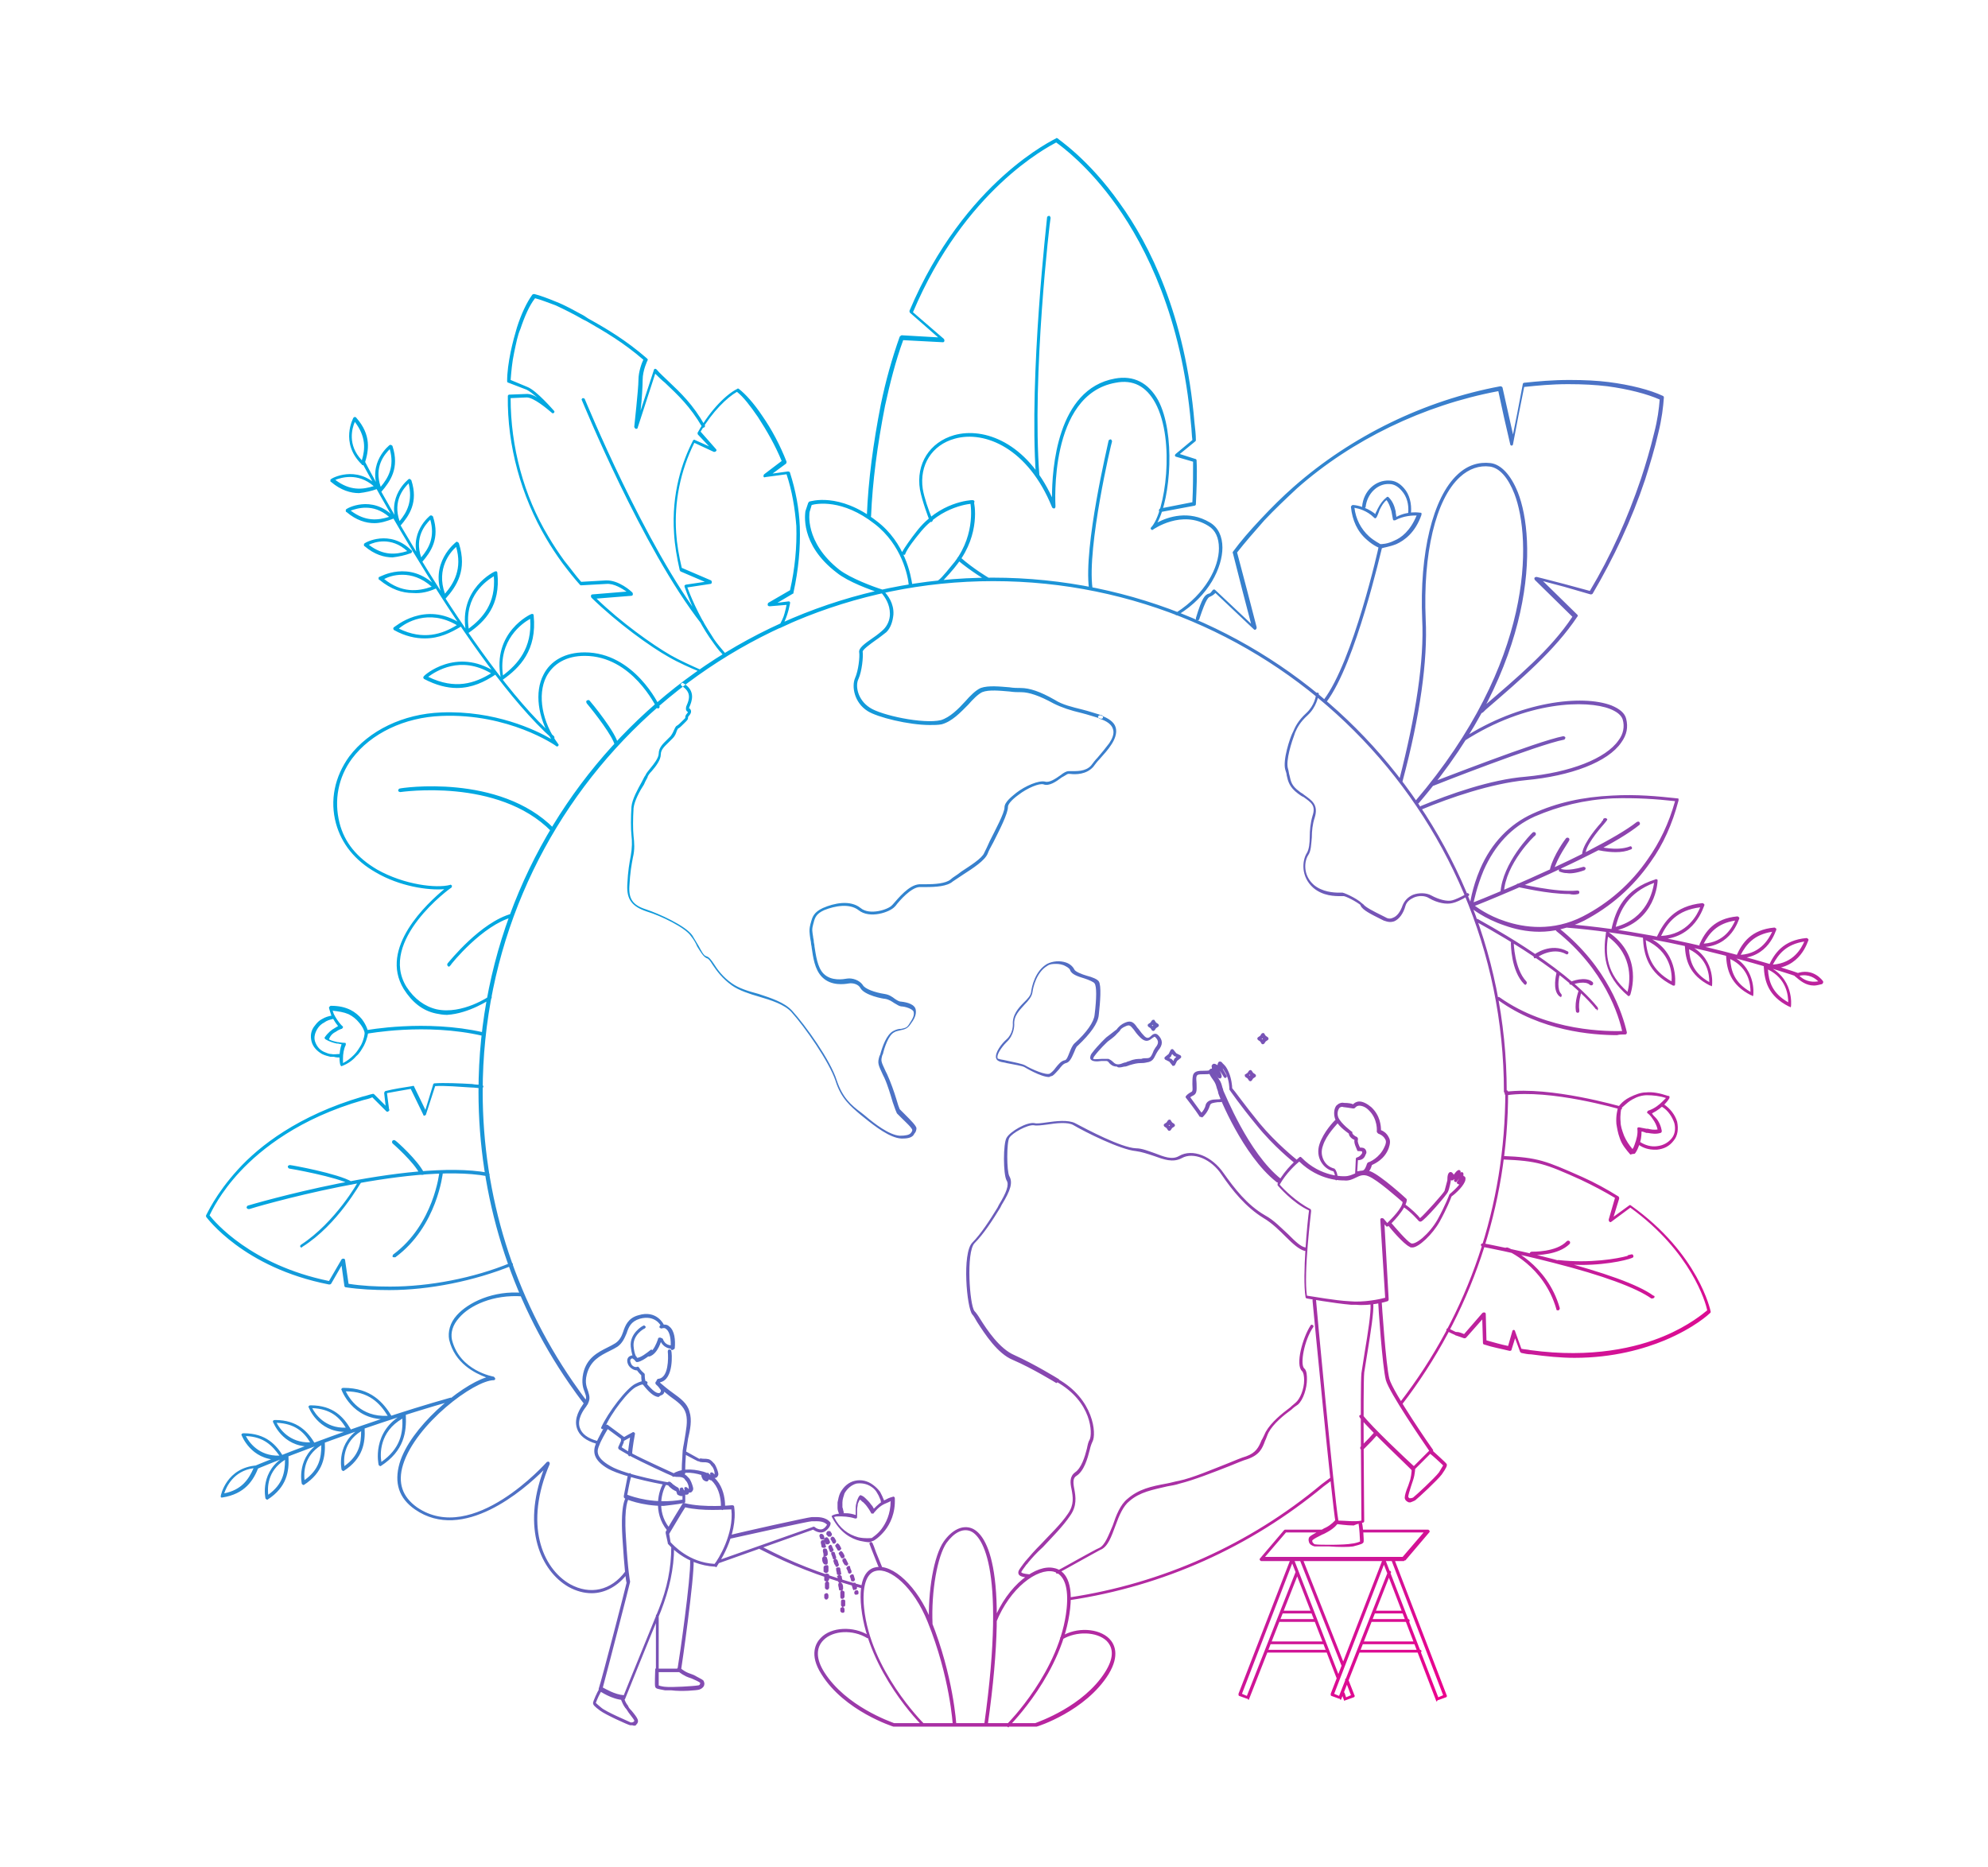 <?xml version="1.0" encoding="UTF-8"?>
<!-- Generator: Adobe Illustrator 24.3.0, SVG Export Plug-In . SVG Version: 6.00 Build 0)  -->
<svg xmlns="http://www.w3.org/2000/svg" xmlns:xlink="http://www.w3.org/1999/xlink" version="1.1" id="Capa_1" x="0px" y="0px" viewBox="0 0 284.6 267.3" style="enable-background:new 0 0 284.6 267.3;" xml:space="preserve">
<style type="text/css">
	.st0{fill:url(#SVGID_1_);}
</style>
<g>
	<linearGradient id="SVGID_1_" gradientUnits="userSpaceOnUse" x1="54.798" y1="55.59" x2="224.634" y2="225.425">
		<stop offset="0.279" style="stop-color:#00A8E1"></stop>
		<stop offset="1" style="stop-color:#EC008C"></stop>
	</linearGradient>
	<path class="st0" d="M129.3,163c-0.1,0-0.2,0-0.3,0c-1.6-0.1-3.7-1.7-5.3-3l-0.5-0.4c-1.4-1.2-2.8-2.3-3.6-4.9   c-0.9-2.7-4.4-7.7-6.3-9.8c-1-1.1-2.9-1.7-4.6-2.2c-1.4-0.4-2.9-0.9-3.9-1.6c-1.4-1-2.2-2.1-2.8-3c-0.3-0.5-0.6-0.9-0.8-0.9   c-0.5-0.2-0.9-0.9-1.4-1.7c-0.2-0.5-0.5-1-0.9-1.5c-0.8-1.2-4.3-2.9-6.3-3.5c-2.1-0.7-2.9-1.7-2.8-3.8c0.1-2.1,0.3-3.1,0.5-4.2   c0.2-1.1,0.2-2.1,0.1-2.9c-0.1-0.9-0.1-2.6,0-4.1c0.1-1.1,0.9-2.5,1.5-3.6c0.2-0.4,0.4-0.8,0.5-0.9c0.1-0.3,0.4-0.6,0.7-1   c0.5-0.6,1.2-1.5,1.2-2.1c0-0.9,0.7-1.5,1.2-2c0.2-0.2,0.4-0.4,0.5-0.5c0.3-0.4,0.4-0.7,0.5-0.9c0.1-0.2,0.2-0.5,0.4-0.6   c0.2-0.1,0.5-0.4,0.8-0.7l0.3-0.3c0.1-0.1,0.1-0.1,0.1-0.1c0-0.2,0-0.4,0.3-0.7c0.1-0.2,0.1-0.2,0.1-0.2h0c0,0,0,0-0.1,0   c-0.1-0.1-0.2-0.2-0.2-0.4c0-0.1,0-0.3,0.1-0.5c0.4-0.9,0.7-1.9-0.7-2.8c-0.1-0.1-0.2-0.2-0.1-0.3c0.1-0.1,0.2-0.2,0.3-0.1   c1.9,1.1,1.2,2.7,0.9,3.4c0,0.1-0.1,0.2-0.1,0.2c0,0,0,0,0.1,0c0.2,0.2,0.4,0.5,0,1c-0.2,0.2-0.2,0.3-0.2,0.3c0,0.2,0,0.3-0.3,0.6   l-0.3,0.3c-0.3,0.3-0.6,0.6-0.8,0.7c-0.1,0-0.1,0.2-0.2,0.3c-0.1,0.3-0.2,0.7-0.6,1.1c-0.2,0.2-0.4,0.4-0.6,0.6   c-0.5,0.5-1.1,1-1.1,1.7c0,0.8-0.7,1.7-1.3,2.4c-0.3,0.3-0.6,0.7-0.6,0.9c-0.1,0.2-0.3,0.5-0.5,1c-0.6,0.9-1.4,2.4-1.5,3.4   c-0.1,1.5-0.1,3.1,0,4c0.1,0.9,0.2,1.9-0.1,3.1c-0.2,1.1-0.4,2.1-0.5,4.1c-0.1,1.8,0.5,2.7,2.4,3.3c1.8,0.6,5.6,2.3,6.6,3.7   c0.3,0.5,0.6,1,0.9,1.5c0.4,0.7,0.7,1.4,1.1,1.5c0.4,0.1,0.7,0.5,1.1,1.1c0.5,0.8,1.3,1.9,2.6,2.8c1,0.7,2.3,1.1,3.8,1.5   c1.8,0.6,3.7,1.2,4.8,2.4c1.9,2.1,5.5,7.1,6.4,10c0.8,2.4,2,3.5,3.5,4.6l0.5,0.4c1.4,1.2,3.5,2.8,5,2.9c0.8,0,1.4-0.1,1.6-0.4   c0.1-0.1,0.2-0.3,0.2-0.4c0-0.3-1-1.2-1.5-1.7c-0.3-0.3-0.6-0.6-0.7-0.7c-0.1-0.2-0.3-0.7-0.6-1.6c-0.3-1-0.7-2.4-1.2-3.5l-0.2-0.4   c-0.7-1.5-0.8-1.7-0.5-2.7l0.1-0.2c0.3-1.1,0.9-2.9,1.9-3.4c0.4-0.2,0.7-0.3,1.1-0.3c0.4-0.1,0.8-0.1,1.1-0.6   c0.6-0.9,0.8-1.3,0.7-1.8c0-0.3-0.8-0.7-1.6-0.8c-0.5,0-0.8-0.3-1.2-0.5c-0.3-0.2-0.7-0.5-1.3-0.6c-0.3,0-2.9-0.5-3.5-1.5   c-0.3-0.6-1.1-0.8-1.7-0.7c-0.6,0.1-2.5,0.4-3.8-0.9c-1.1-1.1-1.3-2.9-1.5-4.2c0-0.2-0.1-0.5-0.1-0.7c0-0.2-0.1-0.5-0.1-0.6   c-0.1-0.8-0.2-1.2,0-2c0-0.1,0.1-0.3,0.1-0.4c0.2-0.7,0.4-1.4,1.7-2c1.6-0.7,3.9-1.2,5.4,0c1.3,1.1,4,0.2,4.5-0.4l0.1-0.1   c0.8-0.9,2.3-2.8,3.8-2.9c0.3,0,0.6,0,0.9,0c1.3,0,2.9-0.1,3.6-0.7c0.3-0.3,0.9-0.6,1.5-1.1c1.2-0.8,3-1.9,3.3-2.7   c0.2-0.4,0.5-1,0.8-1.7c0.8-1.6,2.1-4,2.1-4.8c0-0.8,1.1-1.6,1.7-2.1c1.3-1,3.2-1.8,4.1-1.6c0.6,0.2,1.5-0.4,2.2-0.9   c0.5-0.4,0.9-0.6,1.2-0.6c0.1,0,0.2,0,0.3,0c0.7,0,2.1,0.1,2.9-0.8c0.3-0.4,0.6-0.8,0.9-1.1c0.6-0.7,1.1-1.3,1.7-2.1   c0.4-0.6,0.8-1.4,0.5-2.1c-0.2-0.6-0.9-1.1-1.9-1.4c-0.1,0-0.2-0.2-0.2-0.3s0.2-0.2,0.3-0.2c1.2,0.4,2,1,2.2,1.7   c0.3,0.9-0.2,1.9-0.6,2.5c-0.5,0.8-1.1,1.4-1.7,2.1c-0.3,0.3-0.6,0.7-0.9,1.1c-1,1.1-2.5,1.1-3.3,1c-0.1,0-0.2,0-0.3,0   c-0.1,0-0.5,0.3-0.9,0.5c-0.8,0.6-1.8,1.3-2.6,1c-0.6-0.2-2.3,0.5-3.6,1.5c-1.1,0.8-1.5,1.4-1.5,1.7c0,1-1.2,3.3-2.1,5.1   c-0.4,0.7-0.7,1.3-0.8,1.6c-0.4,1-2.1,2.1-3.5,3c-0.6,0.4-1.2,0.8-1.5,1c-0.8,0.7-2.4,0.8-3.9,0.8c-0.3,0-0.6,0-0.9,0   c-1.2,0.1-2.8,1.9-3.4,2.7l-0.1,0.1c-0.7,0.8-3.6,1.8-5.2,0.5c-1.3-1-3.4-0.6-4.9,0c-1.1,0.5-1.3,1-1.5,1.7c0,0.1-0.1,0.3-0.1,0.4   c-0.2,0.7-0.1,1,0,1.7c0,0.2,0.1,0.4,0.1,0.7c0,0.2,0.1,0.4,0.1,0.7c0.2,1.2,0.4,3,1.3,3.9c1.1,1.1,2.8,0.8,3.4,0.7   c0.7-0.1,1.7,0.2,2.2,0.9c0.3,0.6,1.8,1.1,3.1,1.3c0.7,0.1,1.1,0.4,1.5,0.7c0.3,0.2,0.6,0.4,0.9,0.4c0.9,0.1,2,0.4,2.1,1.2   c0.1,0.7-0.2,1.3-0.8,2.1c-0.4,0.6-0.9,0.7-1.4,0.8c-0.3,0.1-0.6,0.1-0.9,0.3c-0.8,0.4-1.4,2.2-1.6,3.1l-0.1,0.2   c-0.2,0.8-0.2,0.8,0.5,2.3l0.2,0.4c0.5,1.1,1,2.5,1.3,3.5c0.2,0.7,0.4,1.3,0.5,1.5c0.1,0.1,0.4,0.4,0.7,0.7c0.9,0.9,1.6,1.6,1.7,2   c0,0.3-0.1,0.6-0.3,0.8C130.7,162.8,130.1,163,129.3,163z M134.8,103.7c1.5-0.4,2.7-1.7,3.8-2.8c0.7-0.8,1.4-1.5,2-1.8   c1-0.4,2.6-0.2,3.9-0.1c0.7,0.1,1.2,0.1,1.7,0.1c1.1,0,2.6,0.5,4.6,1.6c1.2,0.6,2.4,1,4.1,1.4c0.8,0.2,1.7,0.5,2.7,0.8   c0.1,0,0.3,0,0.3-0.2c0-0.1,0-0.3-0.2-0.3c-1-0.3-1.9-0.6-2.7-0.8c-1.6-0.4-2.9-0.7-4-1.4c-2.1-1.2-3.6-1.7-4.9-1.7   c-0.4,0-1,0-1.6-0.1c-1.3-0.1-3-0.3-4.1,0.1c-0.7,0.3-1.5,1.1-2.2,1.9c-1,1.1-2.2,2.3-3.5,2.7c-2.5,0.6-8.6-0.7-10.2-1.8   c-1.7-1.1-2.1-3.1-1.6-4.1c0.5-1.1,0.7-3.2,0.6-3.9c0-0.3,1.1-1.1,1.8-1.6c0.6-0.4,1.2-0.9,1.6-1.2c0.6-0.6,0.9-1.5,1-2.5   c0.1-1.6-0.8-2.8-1.4-3.4c-0.1-0.1-0.2-0.1-0.2-0.1c-5.1,1.1-10.1,2.8-14.8,5c-0.1,0.1-0.2,0.2-0.1,0.3c0.1,0.1,0.2,0.2,0.3,0.1   c4.6-2.2,9.5-3.8,14.5-5c0.5,0.6,1.2,1.6,1.2,3c0,0.9-0.4,1.7-0.9,2.2c-0.3,0.3-0.9,0.8-1.5,1.2c-1.3,0.9-2.1,1.5-2,2.1   c0.1,0.6-0.1,2.6-0.6,3.7c-0.5,1.2-0.1,3.5,1.8,4.7c1.4,0.9,5.9,2,8.9,2C133.7,103.8,134.3,103.8,134.8,103.7z M147.6,225.7   c0-0.1-0.1-0.3-0.2-0.3c-1-0.1-1.1-0.2-1.2-0.3c0-0.1,0.3-0.5,0.6-0.9c0.1-0.2,0.3-0.3,0.4-0.5c0.5-0.6,1.2-1.4,2.1-2.2   c1.3-1.4,2.9-3,3.9-4.5c1-1.4,0.8-2.7,0.6-3.8c-0.2-1-0.2-1.6,0.3-1.9c1.1-0.7,1.6-2.5,1.9-3.7c0.1-0.5,0.3-1,0.4-1.2   c0.6-1.1,0.2-6.1-5-9c-0.1-0.1-0.3,0-0.3,0.1c-0.1,0.1,0,0.3,0.1,0.3c5.2,2.9,5.2,7.5,4.8,8.3c-0.2,0.3-0.3,0.8-0.4,1.3   c-0.3,1.2-0.8,2.8-1.7,3.4c-0.8,0.6-0.7,1.5-0.5,2.4c0.2,1.1,0.4,2.2-0.5,3.5c-1,1.5-2.6,3-3.9,4.4c-0.9,0.9-1.6,1.7-2.1,2.3   c-0.2,0.2-0.3,0.4-0.4,0.5c-0.5,0.7-0.8,1-0.7,1.4c0.1,0.4,0.7,0.5,1.6,0.6c0,0,0,0,0,0C147.5,225.9,147.6,225.8,147.6,225.7z    M151.5,225.2c0.8-0.4,2-1.1,3.1-1.7c1.3-0.7,2.5-1.4,2.9-1.6c1.1-0.4,1.6-1.9,2.2-3.5c0.5-1.4,1.1-2.8,2-3.5   c1.5-1.3,3.3-1.6,5.4-2.1c0.6-0.1,1.2-0.2,1.8-0.4c2-0.5,4.8-1.6,7.1-2.5c1-0.4,1.9-0.8,2.6-1c1.7-0.6,2.1-1.5,2.5-2.6   c0.2-0.4,0.3-0.8,0.5-1.2c0.7-1.3,2.2-2.5,3.3-3.3c0.3-0.3,0.6-0.5,0.9-0.7c0.8-0.7,1.3-2.4,1.3-3.6c0-0.5,0-1.3-0.4-1.6   c-0.6-0.6,0-4,1.3-5.9c0.1-0.1,0-0.3-0.1-0.3c-0.1-0.1-0.3,0-0.3,0.1c-1.1,1.7-2.2,5.6-1.2,6.5c0.2,0.2,0.3,0.7,0.3,1.3   c0,1.3-0.6,2.7-1.2,3.2c-0.2,0.2-0.5,0.4-0.8,0.7c-1.2,0.9-2.7,2.1-3.5,3.5c-0.2,0.4-0.4,0.9-0.6,1.2c-0.4,1-0.8,1.8-2.2,2.3   c-0.7,0.2-1.6,0.6-2.6,1c-2.3,0.9-5.1,2.1-7,2.5c-0.6,0.1-1.2,0.3-1.8,0.4c-2.2,0.4-4,0.8-5.6,2.2c-1,0.8-1.6,2.3-2.1,3.8   c-0.6,1.4-1.1,2.8-1.9,3.2c-0.5,0.2-1.7,0.9-3,1.6c-1.1,0.6-2.3,1.3-3.1,1.7c-0.1,0.1-0.2,0.2-0.1,0.3c0,0.1,0.1,0.1,0.2,0.1   C151.5,225.2,151.5,225.2,151.5,225.2z M151.6,197.7c0.1-0.1,0-0.3-0.1-0.3c0,0-3.4-2.1-6.3-3.4c-2.1-0.9-3.9-3.6-4.9-5.2   c-0.3-0.5-0.6-0.9-0.8-1.1c-0.7-0.9-1.2-8.4,0-9.7c1.3-1.3,2.6-3.3,3.7-5.1l0.2-0.4c1.3-2.1,1.6-3.2,1.1-4.1   c-0.4-0.7-0.4-4.9,0-5.5c0.4-0.7,2.6-1.9,3.5-1.8c0.4,0.1,1.1,0,1.9-0.1c1.3-0.2,3-0.4,3.8,0.1c1.7,1,6.7,3.5,8.9,3.7   c0.8,0.1,1.7,0.4,2.6,0.7c1.4,0.5,2.7,1,4,0.3c1.6-0.9,4.2,0.1,5.7,2.4c1.5,2.2,3.4,4.6,6,6.2c1.2,0.7,2.3,1.8,3.2,2.7   c1,1,1.9,1.8,2.7,2c0.1,0,0.3-0.1,0.3-0.2c0-0.1-0.1-0.3-0.2-0.3c-0.7-0.1-1.5-0.9-2.5-1.9c-1-0.9-2-2-3.3-2.7   c-2.6-1.5-4.4-3.9-5.9-6c-1.7-2.5-4.5-3.6-6.4-2.5c-1,0.6-2.2,0.1-3.5-0.4c-0.9-0.3-1.8-0.7-2.7-0.7c-2.1-0.1-7-2.7-8.7-3.6   c-1-0.5-2.7-0.3-4.1-0.1c-0.7,0.1-1.4,0.2-1.7,0.1c-1.1-0.2-3.5,1.2-4,2.1c-0.5,0.8-0.5,5.2,0,6.1c0.4,0.6,0,1.7-1.1,3.5l-0.2,0.4   c-1.1,1.8-2.4,3.8-3.6,5c-1.5,1.5-0.8,9.4,0,10.3c0.2,0.2,0.4,0.6,0.7,1.1c1.1,1.7,2.9,4.5,5.1,5.4c2.8,1.2,6.2,3.3,6.2,3.3   c0,0,0.1,0,0.1,0C151.4,197.8,151.5,197.8,151.6,197.7z M195.1,129.9c0.1-0.1,0.2-0.2,0.1-0.3c-0.4-0.7-2.5-1.7-3-1.8   c-0.1,0-0.3,0-0.5,0c-0.8,0-2.4-0.1-3.6-1.1c-1.6-1.4-1.4-3.4-0.8-4.3c0.4-0.6,0.4-1.5,0.5-2.5c0-0.9,0.1-1.9,0.4-2.8   c0.6-1.9-0.4-2.5-1.5-3.3c-0.2-0.2-0.5-0.3-0.7-0.5c-1.1-0.8-1.2-1.4-1.4-2.3c-0.1-0.3-0.1-0.6-0.2-0.9c-0.4-1.2,0.6-4.1,0.9-4.9   l0.1-0.3c0.3-0.7,0.7-1.5,1.8-2.5c1.3-1.2,1.5-2.7,1.6-3c0-0.1,0-0.2-0.1-0.2c-0.1-0.1-0.3,0-0.3,0.1c0,0,0,0.1,0,0.1   c0,0.2-0.2,1.6-1.4,2.7c-1.2,1.1-1.6,2-1.9,2.7l-0.1,0.2c-0.3,0.6-1.4,3.8-1,5.2c0.1,0.3,0.2,0.6,0.2,0.8c0.2,0.9,0.4,1.7,1.6,2.6   c0.3,0.2,0.5,0.4,0.8,0.5c1.1,0.8,1.8,1.2,1.3,2.7c-0.3,1-0.4,2.1-0.4,3c0,0.9-0.1,1.8-0.4,2.3c-0.7,1.1-0.9,3.4,0.9,5   c1.4,1.2,3.1,1.2,4,1.2c0.2,0,0.4,0,0.4,0c0.5,0.1,2.4,1.1,2.7,1.6c0,0.1,0.1,0.1,0.2,0.1C195,129.9,195.1,129.9,195.1,129.9z    M199.6,131.9c0.7-0.3,1.3-1.1,1.6-2.2c0.2-0.7,0.8-1,1.2-1.2c0.7-0.3,1.6-0.3,2.2,0.1c1.2,0.7,2.5,0.9,3.3,0.7   c0.5-0.1,1.2-0.4,2.2-1l0.1,0c0.1-0.1,0.2-0.2,0.1-0.3c-0.1-0.1-0.2-0.2-0.3-0.1c0,0,0,0-0.1,0.1c-0.9,0.5-1.6,0.8-2,0.9   c-0.7,0.2-1.9-0.1-3-0.7c-0.7-0.4-1.8-0.4-2.6-0.1c-0.7,0.3-1.2,0.8-1.5,1.5c-0.3,0.9-0.8,1.6-1.4,1.8c-0.4,0.2-0.8,0.1-1.1-0.1   l-0.6-0.3c-1-0.5-2.2-1.1-2.5-1.5c-0.1-0.1-0.2-0.2-0.3-0.1c-0.1,0.1-0.2,0.2-0.1,0.3c0.3,0.6,1.5,1.2,2.7,1.8l0.6,0.3   c0.3,0.1,0.6,0.2,0.9,0.2C199.1,132,199.3,132,199.6,131.9z M150.7,154c0.3-0.2,0.6-0.6,0.9-0.9c0.3-0.4,0.6-0.8,1-0.9   c0.5-0.1,0.8-0.7,1.1-1.4c0.2-0.4,0.3-0.9,0.6-1.1c1.8-1.7,2.9-3.2,3-4.4c0.2-1.8,0.4-4.2,0-4.8c-0.2-0.3-0.9-0.6-1.7-0.8   c-0.7-0.2-1.7-0.6-1.8-0.9c-0.2-0.4-0.6-0.8-1.2-1c-0.9-0.3-1.9-0.2-2.7,0.2c-1.7,1-2.2,3.2-2.3,4.1c-0.1,0.5-0.5,0.9-1,1.4   c-0.8,0.8-1.7,1.8-1.6,3.2c0,0.1,0,1.3-0.9,2.1c-0.7,0.6-1.7,1.9-1.5,2.7c0.1,0.3,0.3,0.4,0.6,0.5c0.3,0.1,0.6,0.1,0.9,0.2   c1,0.2,2.3,0.4,2.6,0.6c0,0,2.3,1.4,3.5,1.4C150.3,154.1,150.5,154.1,150.7,154z M152.3,138.2c0.4,0.2,0.8,0.4,0.9,0.7   c0.2,0.6,1.1,0.9,2.1,1.2c0.6,0.2,1.3,0.5,1.4,0.7c0.3,0.4,0.3,2.1,0,4.5c-0.1,1-1.1,2.5-2.9,4.1c-0.3,0.3-0.5,0.8-0.7,1.3   c-0.2,0.5-0.4,1.1-0.7,1.1c-0.5,0.1-0.9,0.6-1.3,1.1c-0.2,0.3-0.5,0.6-0.8,0.8c-0.5,0.3-2.6-0.6-3.6-1.2c-0.4-0.2-1.4-0.4-2.8-0.7   c-0.4-0.1-0.7-0.1-0.9-0.2c-0.2,0-0.2-0.1-0.2-0.2c-0.1-0.4,0.5-1.4,1.3-2.2c1.1-1,1.1-2.4,1.1-2.5c0,0,0,0,0,0   c-0.1-1.3,0.8-2.1,1.5-2.9c0.5-0.5,1-1.1,1.1-1.7c0.1-0.8,0.6-2.9,2.1-3.8c0.4-0.3,0.9-0.3,1.3-0.3   C151.7,138,152,138.1,152.3,138.2z M160.5,152.8c0.4-0.1,0.5-0.1,0.5-0.1c0.1,0,0.2,0,0.7-0.2c0.7-0.2,1.1-0.3,1.6-0.3   c0.2,0,0.5,0,0.9-0.1c0.8-0.1,1-0.6,1.2-1c0.1-0.2,0.2-0.4,0.4-0.7c0.7-0.8,0.7-1.5,0-2.2c-0.4-0.4-0.8-0.1-1,0.1   c-0.3,0.3-0.6,0.5-1.1-0.1c-0.4-0.4-0.6-0.8-0.9-1.1c-0.4-0.6-0.8-1.1-1.7-0.7c-0.7,0.3-0.9,0.6-1.1,0.8c-0.1,0.1-0.1,0.2-0.3,0.3   c-0.5,0.4-1.3,1-1.3,1c0,0,0,0,0,0c0,0-1.2,1.1-2.1,2.3c-0.1,0.1-0.3,0.5-0.2,0.8c0.2,0.4,0.9,0.4,1.6,0.3c0.3,0,0.6,0,0.7,0   c0.1,0,0.3,0.1,0.4,0.3c0.2,0.2,0.5,0.5,1.1,0.5C160.1,152.9,160.3,152.8,160.5,152.8z M157.7,151.6c-0.3,0-1.1,0.1-1.2,0   c0,0,0-0.1,0.1-0.3c0.8-1.1,1.9-2.1,2-2.2c0.1-0.1,0.9-0.6,1.3-1.1c0.2-0.2,0.3-0.3,0.4-0.4c0.1-0.2,0.2-0.4,0.9-0.7   c0.5-0.2,0.6-0.1,1.1,0.5c0.2,0.3,0.5,0.7,0.9,1.1c0.9,0.9,1.4,0.4,1.8,0.1c0.3-0.2,0.3-0.2,0.4-0.1c0.5,0.5,0.5,0.9,0,1.5   c-0.2,0.3-0.3,0.5-0.4,0.8c-0.2,0.4-0.3,0.7-0.8,0.7c-0.3,0-0.6,0-0.8,0.1c-0.5,0-1,0-1.7,0.3c-0.3,0.1-0.4,0.1-0.5,0.2   c-0.1,0-0.2,0-0.7,0.2c-0.6,0.2-0.9,0-1.2-0.3c-0.2-0.2-0.4-0.3-0.6-0.4c-0.1,0-0.2,0-0.3,0C158.1,151.6,157.9,151.6,157.7,151.6z    M201.2,223.4l3.4-4c0.1-0.1,0.1-0.2,0-0.3s-0.1-0.1-0.2-0.1h-9.5c-0.1,0-0.2,0.1-0.2,0.2s0.1,0.2,0.2,0.2h8.9l-3,3.5h-19.7l3-3.5   h5.5c0.1,0,0.2-0.1,0.2-0.2s-0.1-0.2-0.2-0.2h-5.6c-0.1,0-0.1,0-0.2,0.1l-3.4,4c-0.1,0.1-0.1,0.2,0,0.3s0.1,0.1,0.2,0.1H201   C201,223.4,201.1,223.4,201.2,223.4z M191.5,217.9 M193.7,221.4c1.2-0.3,1.4-0.4,1.5-0.6c0.1-0.2-0.1-2.4-0.2-2.7   c0-0.1-0.1-0.2-0.3-0.2c-0.1,0-0.2,0.1-0.2,0.3c0.1,0.5,0.2,2.2,0.2,2.5c-0.2,0.1-0.9,0.3-1.2,0.3c-0.9,0.2-4.7,0.2-5.2,0.1   c-0.2,0-0.3-0.2-0.4-0.3c0-0.1-0.1-0.2,0-0.3c0.2-0.2,0.8-0.5,1.4-0.8c0.3-0.1,0.6-0.3,0.8-0.4c0.9-0.5,1.4-1.1,1.4-1.2   c0.1-0.1,0.1-0.3,0-0.4c-0.1-0.1-0.3-0.1-0.4,0c0,0-0.5,0.6-1.3,1c-0.3,0.1-0.5,0.3-0.8,0.4c-0.7,0.4-1.3,0.7-1.5,0.9   c-0.2,0.2-0.2,0.5-0.1,0.8c0.1,0.3,0.4,0.5,0.8,0.6c0.2,0,1.1,0,2.1,0C191.6,221.5,193.1,221.5,193.7,221.4z M202.4,210    M202.6,214.8c0.4-0.3,3.2-2.9,3.8-3.7c0.7-1,0.8-1.3,0.7-1.5c-0.1-0.2-1.8-1.7-2-1.9c-0.1-0.1-0.3-0.1-0.4,0   c-0.1,0.1-0.1,0.3,0,0.4c0.4,0.3,1.6,1.4,1.9,1.7c-0.1,0.2-0.5,0.8-0.6,1c-0.6,0.8-3.3,3.3-3.7,3.6c-0.2,0.1-0.4,0.1-0.5,0.1   c-0.1,0-0.1-0.1-0.2-0.2c0-0.2,0.2-0.9,0.4-1.5c0.1-0.3,0.2-0.6,0.3-0.9c0.3-0.9,0.3-1.8,0.3-1.8c0-0.1-0.1-0.3-0.3-0.2   c-0.1,0-0.2,0.1-0.2,0.3c0,0,0,0.8-0.2,1.6c-0.1,0.3-0.2,0.6-0.3,0.9c-0.3,0.7-0.5,1.4-0.5,1.7c0,0.3,0.2,0.5,0.4,0.6   c0.1,0.1,0.3,0.1,0.4,0.1C202.2,215,202.4,214.9,202.6,214.8z M126.2,224.7c0.1-0.1,0.2-0.2,0.1-0.3c-0.3-0.7-0.6-1.5-0.9-2.2   c-0.2-0.6-0.4-1.1-0.5-1.3c-0.1-0.1-0.2-0.2-0.3-0.1c-0.1,0.1-0.2,0.2-0.1,0.3c0.1,0.3,0.3,0.8,0.5,1.3c0.3,0.7,0.6,1.6,0.9,2.2   C125.9,224.6,126,224.7,126.2,224.7C126.1,224.7,126.1,224.7,126.2,224.7z M120.6,216.8c0.1,0,0.2-0.2,0.2-0.3   c-0.1-0.2-0.1-0.5-0.2-0.7c0-0.2,0-0.5,0-0.7c0-0.5,0.2-0.9,0.3-1.3c0.4-0.7,1-1.2,1.7-1.4c0.7-0.1,1.5,0,2.2,0.5   c0.3,0.2,0.6,0.5,0.8,0.9c0.1,0.2,0.2,0.3,0.3,0.6c0.1,0.2,0.2,0.4,0.2,0.6c0,0.1,0.2,0.2,0.3,0.2c0.1,0,0.2-0.2,0.2-0.3   c-0.1-0.2-0.2-0.5-0.3-0.7c-0.1-0.2-0.2-0.4-0.3-0.6c-0.3-0.4-0.6-0.7-1-1c-0.8-0.6-1.7-0.8-2.6-0.6c-0.9,0.2-1.6,0.8-2.1,1.7   c-0.2,0.4-0.3,0.9-0.4,1.4c0,0.3,0,0.5,0,0.8c0,0.3,0.1,0.5,0.2,0.8C120.3,216.8,120.4,216.8,120.6,216.8   C120.5,216.8,120.6,216.8,120.6,216.8z M125,220.6C125.1,220.6,125.1,220.6,125,220.6c0.1,0,0.9-0.5,1.7-1.5   c0.7-0.9,1.5-2.4,1.4-4.6c0-0.1,0-0.1-0.1-0.2c-0.1,0-0.1-0.1-0.2,0c0,0-0.5,0.1-1,0.4c-0.7,0.3-1.2,0.8-1.7,1.3   c-0.1-0.2-0.2-0.4-0.4-0.6c-0.2-0.3-0.4-0.5-0.6-0.7c-0.3-0.3-0.5-0.5-0.8-0.6c-0.1-0.1-0.2,0-0.3,0.1c-0.2,0.3-0.3,0.6-0.4,1   c-0.1,0.3-0.1,0.6-0.1,1c0,0.3,0,0.5,0,0.7c-0.9-0.3-1.6-0.3-2.1-0.2c-0.7,0-1.1,0.2-1.1,0.2c-0.1,0-0.1,0.1-0.2,0.1s0,0.1,0,0.2   c1.2,2.3,2.8,3.1,4,3.4c0.5,0.1,1,0.2,1.4,0.2C124.7,220.7,125,220.6,125,220.6z M120.1,217.1c0.5,0,1.4,0,2.3,0.3   c0.1,0,0.2,0,0.2,0c0.1-0.1,0.1-0.1,0.1-0.2c0,0,0-0.4,0-1c0-0.4,0.1-0.6,0.1-0.9c0.1-0.2,0.2-0.5,0.3-0.6c0.2,0.1,0.3,0.3,0.5,0.4   c0.2,0.2,0.4,0.4,0.6,0.7c0.3,0.4,0.5,0.8,0.5,0.8c0,0.1,0.1,0.1,0.2,0.1c0.1,0,0.2,0,0.2-0.1c0.5-0.6,1-1.1,1.8-1.4   c0.2-0.1,0.5-0.2,0.6-0.3c0,1.9-0.7,3.2-1.3,4c-0.6,0.8-1.3,1.2-1.4,1.3c-0.2,0-0.9,0.1-1.9-0.1c-1.5-0.4-2.7-1.3-3.5-2.9   C119.6,217.1,119.9,217.1,120.1,217.1z M192,243.3l7.1-18.1c0.1-0.1,0-0.3-0.1-0.3c-0.1,0-0.3,0-0.3,0.1l-7,17.8l-0.7-0.3l7.4-19.2   c0-0.1,0-0.3-0.1-0.3c-0.1-0.1-0.3,0-0.3,0.1l-7.5,19.4c0,0.1,0,0.3,0.1,0.3l1.1,0.4c0,0,0.1,0,0.1,0   C191.9,243.4,191.9,243.4,192,243.3z M205.9,243.4l1.1-0.4c0.1,0,0.2-0.2,0.1-0.3l-7.5-19.5c0-0.1-0.2-0.2-0.3-0.1   c-0.1,0-0.2,0.2-0.1,0.3l7.4,19.3l-0.7,0.3l-7.5-19.5c0-0.1-0.2-0.2-0.3-0.1c-0.1,0-0.2,0.2-0.1,0.3l7.6,19.8   c0,0.1,0.1,0.1,0.1,0.1C205.8,243.4,205.8,243.4,205.9,243.4C205.9,243.4,205.9,243.4,205.9,243.4z M201.2,230.8   c0-0.1-0.1-0.2-0.2-0.2h-4.3c-0.1,0-0.2,0.1-0.2,0.2s0.1,0.2,0.2,0.2h4.3C201.1,231.1,201.2,231,201.2,230.8z M201.8,232   c0-0.1-0.1-0.2-0.2-0.2h-5.3c-0.1,0-0.2,0.1-0.2,0.2s0.1,0.2,0.2,0.2h5.3C201.7,232.3,201.8,232.2,201.8,232z M203.5,236.4   c0-0.1-0.1-0.2-0.2-0.2h-8.7c-0.1,0-0.2,0.1-0.2,0.2s0.1,0.2,0.2,0.2h8.7C203.4,236.6,203.5,236.5,203.5,236.4z M202.8,235.2   c0-0.1-0.1-0.2-0.2-0.2h-7.7c-0.1,0-0.2,0.1-0.2,0.2s0.1,0.2,0.2,0.2h7.7C202.7,235.4,202.8,235.3,202.8,235.2z M178.8,243.3   l7.1-18.1c0.1-0.1,0-0.3-0.1-0.3c-0.1,0-0.3,0-0.3,0.1l-7,17.8l-0.7-0.3l7.4-19.2c0-0.1,0-0.3-0.1-0.3c-0.1-0.1-0.3,0-0.3,0.1   l-7.5,19.4c0,0.1,0,0.3,0.1,0.3l1.1,0.4c0,0,0.1,0,0.1,0C178.7,243.4,178.8,243.4,178.8,243.3z M191.7,240.5c0.1,0,0.2-0.2,0.1-0.3   l-6.5-16.8c-0.1-0.1-0.2-0.2-0.3-0.1c-0.1,0-0.2,0.2-0.1,0.3l6.5,16.8C191.4,240.4,191.5,240.5,191.7,240.5   C191.6,240.5,191.6,240.5,191.7,240.5z M192.7,243.4l1.1-0.4c0.1,0,0.2-0.2,0.1-0.3l-0.9-2.3c0-0.1-0.2-0.2-0.3-0.1   c-0.1,0-0.2,0.2-0.1,0.3l0.8,2.1l-0.7,0.3l-0.2-0.6c0-0.1-0.2-0.2-0.3-0.1c-0.1,0-0.2,0.2-0.1,0.3l0.3,0.8c0,0.1,0.1,0.1,0.1,0.1   C192.6,243.4,192.6,243.4,192.7,243.4C192.7,243.4,192.7,243.4,192.7,243.4z M192.4,238.7c0.1-0.1,0.2-0.2,0.1-0.3l-6-15.2   c-0.1-0.1-0.2-0.2-0.3-0.1c-0.1,0.1-0.2,0.2-0.1,0.3l6,15.2C192.1,238.6,192.2,238.7,192.4,238.7   C192.3,238.7,192.3,238.7,192.4,238.7z M188.1,230.8c0-0.1-0.1-0.2-0.2-0.2h-4.3c-0.1,0-0.2,0.1-0.2,0.2s0.1,0.2,0.2,0.2h4.3   C187.9,231.1,188.1,231,188.1,230.8z M188.6,232c0-0.1-0.1-0.2-0.2-0.2h-5.3c-0.1,0-0.2,0.1-0.2,0.2s0.1,0.2,0.2,0.2h5.3   C188.5,232.3,188.6,232.2,188.6,232z M190.3,236.4c0-0.1-0.1-0.2-0.2-0.2h-8.7c-0.1,0-0.2,0.1-0.2,0.2s0.1,0.2,0.2,0.2h8.7   C190.2,236.6,190.3,236.5,190.3,236.4z M189.7,235.2c0-0.1-0.1-0.2-0.2-0.2h-7.7c-0.1,0-0.2,0.1-0.2,0.2s0.1,0.2,0.2,0.2h7.7   C189.6,235.4,189.7,235.3,189.7,235.2z M191.5,168.7c0-0.7-0.3-1.3-0.4-1.3c0-0.1-0.1-0.1-0.1-0.1c-0.7-0.2-1.2-0.6-1.5-1.2   c-0.3-0.6-0.4-1.3-0.1-2.1c0.5-1.6,2.1-3.1,2.1-3.2c0.1-0.1,0.1-0.3,0-0.4c-0.1-0.1-0.3-0.1-0.4,0c-0.1,0.1-1.6,1.6-2.2,3.4   c-0.3,0.9-0.2,1.8,0.2,2.5c0.4,0.7,1,1.2,1.8,1.4c0.1,0.2,0.3,0.6,0.2,1c0,0.1,0.1,0.3,0.2,0.3c0,0,0,0,0,0   C191.4,168.9,191.5,168.8,191.5,168.7z M173.9,152.9 M172.2,159.9c0,0,0.7-0.6,1-1.6c0.1-0.4,0.5-0.4,1.1-0.5c0.4,0,0.7,0,0.9-0.2   c0.1-0.1,0.1-0.2,0-0.3c-0.1-0.1-0.2-0.1-0.4,0c-0.1,0.1-0.4,0.1-0.6,0.1c-0.6,0-1.4,0.1-1.6,0.8c-0.1,0.5-0.4,0.9-0.6,1.1   c-0.5-0.7-1.3-1.8-1.6-2.2c0.1-0.1,0.3-0.2,0.5-0.3c0.5-0.3,0.4-0.9,0.4-1.6c0-0.4-0.1-0.8,0-1.1c0.1-0.3,0.4-0.3,1-0.3   c0.4,0,0.8,0,1.1-0.1c0.1,0,0.2-0.2,0.2-0.3c0-0.1-0.2-0.2-0.3-0.2c-0.3,0.1-0.7,0.1-1,0.1c-0.6,0-1.3,0-1.5,0.6   c-0.1,0.4-0.1,0.8-0.1,1.3c0,0.4,0.1,1-0.1,1.1c-0.6,0.3-0.8,0.6-0.8,0.6c-0.1,0.1-0.1,0.2,0,0.3c0,0,1.4,1.8,1.9,2.6   c0,0.1,0.1,0.1,0.2,0.1c0,0,0,0,0,0C172.1,160,172.1,160,172.2,159.9z M194.4,168.3c0,0,0.4-0.1,0.9-0.2c0.7-0.1,1-0.9,1.1-1.3   c0.4-0.2,1.8-0.8,2.4-2.4c0.2-0.6,0.3-1.1,0-1.6c-0.3-0.6-0.8-0.9-1.1-1c0-0.6-0.1-2.1-1.4-3.3c-0.6-0.5-1.2-0.8-1.7-0.8   c-0.4,0-0.7,0.2-0.9,0.4c-0.2-0.1-0.6-0.2-1.3-0.2c-0.4-0.1-0.8,0.1-1.1,0.4c-0.3,0.4-0.4,1.1-0.2,1.8c0.3,1,1.6,1.9,2,2.2   c0,0.4,0.5,0.8,0.8,0.9c-0.1,0.5,0.3,1.2,0.4,1.5c0,0.1,0.1,0.1,0.2,0.1c0.2,0,0.5,0,0.5,0.1c0,0,0,0.1,0,0.2   c-0.3,0.5-0.7,0.6-0.7,0.6c-0.1,0-0.2,0.1-0.2,0.2l-0.1,2.1c0,0.1,0,0.2,0.1,0.2C194.2,168.3,194.2,168.3,194.4,168.3   C194.3,168.3,194.3,168.3,194.4,168.3z M195.5,165.3c0.2-0.3,0.1-0.5,0-0.7c-0.2-0.3-0.5-0.3-0.8-0.3c0,0,0,0,0,0   c-0.2-0.4-0.4-0.9-0.3-1.1c0-0.1,0-0.1,0-0.2c0-0.1-0.1-0.1-0.1-0.2c-0.3-0.1-0.7-0.4-0.7-0.6c0-0.1,0-0.2-0.1-0.2   c0,0-1.5-1.1-1.9-2c-0.2-0.5-0.1-1,0.1-1.3c0.1-0.2,0.4-0.3,0.6-0.2c0.9,0.1,1.3,0.2,1.4,0.2c0.1,0,0.2,0,0.3-0.1   c0,0,0.2-0.3,0.6-0.3c0.4,0,0.9,0.2,1.3,0.6c1.4,1.3,1.2,3.1,1.2,3.1c0,0.1,0.1,0.2,0.2,0.3c0,0,0.7,0.2,1,0.8   c0.2,0.3,0.1,0.7-0.1,1.1c-0.7,1.6-2.2,2.2-2.3,2.2c-0.1,0-0.1,0.1-0.2,0.2c-0.1,0.3-0.3,1-0.7,1c-0.3,0-0.5,0.1-0.7,0.1l0.1-1.6   C194.9,166.1,195.3,165.9,195.5,165.3z M185.5,166.4 M183.4,169.2c0.1-0.1,0.1-0.3,0-0.4c-4.7-3.7-8.1-12.4-8.2-12.5   c-0.1-0.2-0.1-0.4-0.2-0.6c-0.1-0.4-0.2-0.8-0.5-1.2c-0.1-0.2-0.3-0.4-0.5-0.7c0.1,0.1,0.2,0.3,0.4,0.5c0.1,0.1,0.2,0.1,0.3,0.1   c0.1,0,0.2-0.2,0.2-0.3c0-0.1-0.1-0.5-0.3-0.8c0.2,0.2,0.4,0.6,0.6,0.9c0.1,0.1,0.2,0.2,0.3,0.1c0.1-0.1,0.2-0.2,0.1-0.3l-0.4-0.7   c-0.1-0.1-0.1-0.3-0.2-0.4c0.1,0.1,0.2,0.3,0.5,0.8c0.5,1,0.5,2.2,0.5,2.2c0,0.1,0,0.1,0,0.1c0,0,1.5,2.2,3.9,5.1   c2.4,3,5.3,5.3,5.3,5.3c0.1,0.1,0.3,0.1,0.4,0c0.1-0.1,0.1-0.3,0-0.4c0,0-2.9-2.3-5.3-5.2c-2.2-2.7-3.6-4.7-3.9-5   c0-0.3-0.1-1.4-0.5-2.3c-0.3-0.7-0.5-0.9-0.7-1.1c-0.1-0.1-0.1-0.1-0.2-0.2c-0.2-0.3-0.4-0.2-0.5-0.2c-0.1,0.1-0.2,0.3-0.2,0.5   c-0.2-0.1-0.3-0.2-0.5-0.2c-0.2,0-0.3,0.2-0.3,0.2c-0.1,0.1,0,0.3,0,0.5c-0.1,0-0.2,0-0.3,0.1c-0.4,0.3,0.1,1,0.6,1.7   c0.2,0.3,0.3,0.6,0.4,1c0.1,0.3,0.2,0.5,0.2,0.7c0.1,0.4,3.5,8.9,8.3,12.7c0,0,0.1,0.1,0.2,0.1   C183.3,169.3,183.4,169.3,183.4,169.2z M198.7,175.2 M206.1,174.9c1-1.8,1.6-3.3,1.7-3.6c0.3-0.2,1.5-1.2,1.9-2.1   c0.1-0.2,0.2-0.7-0.1-0.8c-0.1,0-0.1-0.1-0.1-0.1c0-0.1,0-0.2,0-0.3c0-0.1-0.2-0.2-0.2-0.2c0,0-0.1,0-0.2,0.1c0-0.1,0-0.1,0-0.2   c0-0.1-0.2-0.2-0.2-0.2c-0.1,0-0.3,0-0.8,0.7c0-0.1-0.1-0.2-0.2-0.3c-0.1-0.1-0.2-0.1-0.3-0.1c-0.3,0.1-0.4,0.5-0.4,1.2   c-0.1,0.3-0.3,1.2-0.4,1.5c-0.2,0.4-2.8,3.3-3.5,3.9c-0.3-0.4-1.3-1.4-2.2-2c-0.1-0.1-0.3,0-0.3,0.1c-0.1,0.1,0,0.3,0.1,0.3   c1.1,0.7,2.2,2,2.2,2c0.1,0.1,0.2,0.1,0.3,0.1c0.5-0.1,3.8-3.9,3.9-4.3c0.2-0.4,0.4-1.5,0.4-1.6c0,0,0,0,0-0.1c0,0,0,0,0,0   c0,0.1,0.1,0.1,0.1,0.1c0.1,0,0.2,0,0.3-0.1c0,0,0.1-0.1,0.1-0.1c0,0,0,0,0,0.1c-0.1,0.1,0,0.3,0.1,0.3c0.1,0.1,0.3,0,0.3-0.1   c0.1-0.1,0.2-0.3,0.3-0.4c-0.1,0.2-0.2,0.3-0.3,0.5c-0.1,0.1,0,0.3,0.1,0.3c0.1,0.1,0.3,0.1,0.3,0c0.1-0.1,0.1-0.2,0.2-0.3   c-0.5,0.8-1.6,1.7-1.6,1.7c0,0-0.1,0.1-0.1,0.1c0,0-0.6,1.6-1.7,3.6c-1.2,2.1-3.2,3.7-3.8,3.4c-0.6-0.3-2.3-2.3-2.9-3   c-0.1-0.1-0.2-0.1-0.4,0c-0.1,0.1-0.1,0.2,0,0.4c0.2,0.3,2.2,2.7,3.1,3.1c0.1,0.1,0.2,0.1,0.4,0.1   C203.1,178.6,205.1,176.7,206.1,174.9z M187.7,183.4 M195.1,218c0.1,0,0.2-0.1,0.2-0.2c0-0.2-0.2-19.3,0-21.3   c0.1-0.7,0.3-1.8,0.5-3.1c0.4-2.5,0.9-5.6,0.8-6.8c0-0.1-0.1-0.2-0.2-0.2c0,0,0,0,0,0c-0.1,0-0.2,0.1-0.2,0.3   c0.1,1.2-0.4,4.3-0.8,6.7c-0.2,1.3-0.4,2.5-0.5,3.2c-0.2,1.9,0,19,0,21.1c-0.8,0.2-2.5,0-3.3,0c-0.6-3.5-3.2-31.3-3.2-31.6   c0-0.1-0.1-0.2-0.3-0.2c-0.1,0-0.2,0.1-0.2,0.3c0.1,1.2,2.8,29.1,3.3,31.8c0,0.1,0.1,0.2,0.2,0.2c0.1,0,1.3,0.2,2.4,0.2   C194.2,218.2,194.7,218.1,195.1,218z M197,182.8 M202.6,210.3l2.5-2.5c0.1-0.1,0.1-0.2,0-0.3c-0.1-0.1-5.7-8.2-6.2-10.1   c-0.5-1.9-1.1-11-1.1-11.1c0-0.1-0.1-0.2-0.3-0.2c-0.1,0-0.2,0.1-0.2,0.3c0,0.4,0.6,9.3,1.1,11.2c0.5,1.8,5.3,8.8,6.2,10.1   l-2.2,2.2c-1-0.9-6-5.6-7.3-7.3c-0.1-0.1-0.2-0.1-0.4,0s-0.1,0.2,0,0.4c1.5,1.9,7.3,7.3,7.5,7.6c0,0,0.1,0.1,0.2,0.1   C202.5,210.4,202.5,210.4,202.6,210.3z M198.6,186.3c0.1,0,0.2-0.1,0.2-0.3l-0.6-10.7l0.2,0.2c0,0.1,0.1,0.1,0.2,0.1   c0.1,0,0.1,0,0.2-0.1c0.3-0.2,2.5-2.4,2.6-3.7c0-0.1,0-0.1-0.1-0.2c-0.1-0.1-3.6-3.3-5.1-3.9c-0.9-0.3-1.6,0-2.2,0.3   c-0.5,0.2-0.9,0.4-1.5,0.4c0,0,0,0,0,0c0,0-3.4,0.2-6.2-2.7c-0.1-0.1-0.2-0.1-0.3,0c-0.1,0.1-2,1.6-3.1,3.7c0,0.1,0,0.2,0,0.3   c0.1,0.1,2.1,2.5,4.5,3.6c-0.2,1.3-1,9.4-0.5,12.4c0,0.1,0.1,0.2,0.2,0.2c0,0,3.9,0.7,6.3,0.9c0.2,0,0.5,0,0.7,0   C196.1,187,198.4,186.4,198.6,186.3z M187.7,173.4c0-0.1,0-0.2-0.1-0.3c-2-1-3.9-2.9-4.4-3.5c0.9-1.6,2.3-2.9,2.8-3.3   c2.9,2.8,6.1,2.7,6.4,2.7c0.7,0.1,1.3-0.2,1.7-0.4c0.6-0.3,1.1-0.5,1.8-0.2c1.3,0.5,4.3,3.2,4.9,3.7c-0.1,0.9-1.5,2.3-2.2,3   l-0.5-0.6c-0.1-0.1-0.2-0.1-0.3-0.1c-0.1,0-0.2,0.1-0.2,0.2l0.7,11.2c-0.7,0.2-3.1,0.7-5.1,0.5c-2.1-0.1-5.3-0.7-6.1-0.8   C186.6,182.3,187.7,173.5,187.7,173.4z M168,152.6c0.1,0,0.2-0.1,0.2-0.1l0.3-0.6l0.5-0.4c0.1-0.1,0.1-0.1,0.1-0.2   c0-0.1-0.1-0.2-0.1-0.2l-0.6-0.3l-0.4-0.5c-0.1-0.1-0.1-0.1-0.2-0.1c-0.1,0-0.2,0.1-0.2,0.1l-0.3,0.6l-0.5,0.4   c-0.1,0.1-0.1,0.1-0.1,0.2c0,0.1,0.1,0.2,0.1,0.2l0.6,0.3l0.4,0.5C167.8,152.6,167.9,152.6,168,152.6   C168,152.6,168,152.6,168,152.6z M167.6,151.3C167.7,151.3,167.7,151.2,167.6,151.3l0.2-0.4l0.2,0.2c0,0,0.1,0.1,0.1,0.1l0.3,0.1   l-0.2,0.2c0,0-0.1,0.1-0.1,0.1l-0.1,0.3l-0.2-0.2c0,0-0.1-0.1-0.1-0.1l-0.3-0.1L167.6,151.3z M167.5,151.1L167.5,151.1L167.5,151.1   z M179,154.8c0.1,0,0.2-0.1,0.2-0.1l0.2-0.3l0.3-0.2c0.1-0.1,0.1-0.1,0.1-0.2c0-0.1-0.1-0.2-0.1-0.2l-0.3-0.2l-0.2-0.3   c-0.1-0.1-0.1-0.1-0.2-0.1c-0.1,0-0.2,0.1-0.2,0.1l-0.2,0.3l-0.3,0.2c-0.1,0-0.1,0.1-0.1,0.2c0,0.1,0.1,0.2,0.1,0.2l0.3,0.2   l0.2,0.3C178.8,154.7,178.9,154.8,179,154.8C179,154.8,179,154.8,179,154.8z M178.8,153.9C178.9,153.9,178.9,153.9,178.8,153.9   l0.1-0.1L178.8,153.9c0.1-0.1,0.1,0,0.2,0l0,0l0,0c0,0-0.1,0.1-0.1,0.1L178.8,153.9L178.8,153.9C178.9,154,178.9,154,178.8,153.9   L178.8,153.9L178.8,153.9z M178.7,153.7L178.7,153.7L178.7,153.7z M180.8,149.5c0.1,0,0.2-0.1,0.2-0.1l0.2-0.3l0.3-0.2   c0.1-0.1,0.1-0.1,0.1-0.2c0-0.1-0.1-0.2-0.1-0.2l-0.3-0.2l-0.2-0.3c0-0.1-0.1-0.1-0.2-0.1c-0.1,0-0.2,0.1-0.2,0.1l-0.2,0.3   l-0.3,0.2c-0.1,0.1-0.1,0.1-0.1,0.2c0,0.1,0.1,0.2,0.1,0.2l0.3,0.2l0.2,0.3C180.6,149.5,180.7,149.5,180.8,149.5   C180.8,149.5,180.8,149.5,180.8,149.5z M180.6,148.7C180.7,148.7,180.7,148.6,180.6,148.7l0.1-0.1L180.6,148.7c0.1-0.1,0.1,0,0.2,0   l0,0l0,0c0,0-0.1,0.1-0.1,0.1L180.6,148.7L180.6,148.7C180.7,148.8,180.7,148.7,180.6,148.7L180.6,148.7L180.6,148.7z M180.5,148.5   L180.5,148.5L180.5,148.5z M165.1,147.6c0.1,0,0.2-0.1,0.2-0.1l0.2-0.3l0.3-0.2c0.1-0.1,0.1-0.1,0.1-0.2c0-0.1-0.1-0.2-0.1-0.2   l-0.3-0.2l-0.2-0.3c0-0.1-0.1-0.1-0.2-0.1c-0.1,0-0.2,0.1-0.2,0.1l-0.2,0.3l-0.3,0.2c-0.1,0.1-0.1,0.1-0.1,0.2   c0,0.1,0.1,0.2,0.1,0.2l0.3,0.2l0.2,0.3C164.9,147.5,165,147.6,165.1,147.6C165.1,147.6,165.1,147.6,165.1,147.6z M164.9,146.8   C165,146.7,165,146.7,164.9,146.8l0.1-0.1L164.9,146.8c0.1-0.1,0.1,0,0.2,0l0,0l0,0c0,0-0.1,0.1-0.1,0.1l0,0L164.9,146.8   C165,146.8,165,146.8,164.9,146.8L164.9,146.8L164.9,146.8z M164.8,146.5L164.8,146.5L164.8,146.5z M167.4,161.9   c0.1,0,0.2-0.1,0.2-0.1l0.2-0.3l0.3-0.2c0.1-0.1,0.1-0.1,0.1-0.2s-0.1-0.2-0.1-0.2l-0.3-0.2l-0.2-0.3c0-0.1-0.1-0.1-0.2-0.1   c-0.1,0-0.2,0.1-0.2,0.1l-0.2,0.3l-0.3,0.2c-0.1,0.1-0.1,0.1-0.1,0.2c0,0.1,0.1,0.2,0.1,0.2l0.3,0.2l0.2,0.3   C167.3,161.9,167.3,161.9,167.4,161.9C167.4,161.9,167.4,161.9,167.4,161.9z M167.3,161.1C167.3,161,167.3,161,167.3,161.1l0.1-0.1   L167.3,161.1c0.1-0.1,0.1,0,0.2,0l0,0l0,0c0,0-0.1,0.1-0.1,0.1L167.3,161.1L167.3,161.1C167.3,161.1,167.3,161.1,167.3,161.1   L167.3,161.1L167.3,161.1z M167.1,160.9L167.1,160.9L167.1,160.9z M89.1,243 M91.1,246.9c0.2-0.2,0.3-0.4,0.2-0.7   c-0.1-0.3-0.4-0.7-0.9-1.3c-0.2-0.2-0.4-0.4-0.5-0.7c-0.5-0.6-0.6-1.3-0.6-1.3c0-0.1-0.2-0.2-0.3-0.2c-0.1,0-0.2,0.2-0.2,0.3   c0,0,0.2,0.8,0.7,1.5c0.2,0.2,0.3,0.4,0.5,0.7c0.3,0.4,0.7,0.9,0.8,1.1c0,0.1,0,0.2-0.1,0.2c-0.1,0.1-0.2,0.1-0.4,0.1   c-0.4-0.2-3.5-1.5-4.2-2.1c-0.5-0.4-0.7-0.6-0.8-0.7c0.1-0.3,0.6-1.5,0.9-1.8c0.1-0.1,0-0.3-0.1-0.3c-0.1-0.1-0.3,0-0.3,0.1   c-0.3,0.4-0.9,1.8-0.9,2c0,0.3,0.2,0.5,1,1.1c0.8,0.6,3.9,2,4.3,2.1c0.1,0,0.2,0,0.3,0C90.8,247.1,91,247.1,91.1,246.9z    M100.1,241.9c0.3-0.1,0.6-0.3,0.7-0.6c0.1-0.3,0-0.5-0.1-0.7c-0.2-0.2-0.7-0.4-1.4-0.8c-0.3-0.1-0.5-0.2-0.8-0.3   c-0.7-0.3-1.1-0.7-1.1-0.7c-0.1-0.1-0.3-0.1-0.4,0c-0.1,0.1-0.1,0.3,0,0.4c0,0,0.4,0.4,1.2,0.8c0.2,0.1,0.5,0.2,0.8,0.3   c0.5,0.2,1.1,0.5,1.2,0.6c0.1,0.1,0,0.2,0,0.2c0,0.1-0.1,0.2-0.3,0.2c-0.5,0.1-3.8,0.3-4.6,0.2c-0.2,0-0.8-0.1-1-0.2   c0-0.3,0-1.8,0-2.2c0-0.1-0.1-0.3-0.2-0.3c-0.2,0-0.3,0.1-0.3,0.2c0,0.3-0.1,2.3,0,2.5c0.1,0.3,0.4,0.3,1.4,0.5c0.2,0,0.5,0,0.9,0   C97.6,242.2,99.8,242,100.1,241.9z M97.5,239.1c0.1-0.5,1.9-13.1,1.8-15.7c0-0.1-0.1-0.3-0.3-0.2c-0.1,0-0.2,0.1-0.2,0.3   c0.1,2.4-1.5,13.7-1.8,15.4h-2.7c0-1.2,0-6.7,0-7.6c0-0.1-0.1-0.2-0.2-0.2s-0.2,0.1-0.2,0.2c0,0.9,0,7.8,0,7.8c0,0.1,0,0.1,0.1,0.2   s0.1,0.1,0.2,0.1h3.1C97.3,239.3,97.4,239.2,97.5,239.1z M89.5,243.2c0,0,3.7-9.2,5.1-12.5c1.2-3.1,1.9-6.1,1.9-9.2   c0-0.1-0.1-0.2-0.2-0.3h0c-0.1,0-0.2,0.1-0.2,0.2c0,3.1-0.6,6-1.8,9c-1.2,3-4.5,11-5,12.3c-1.3-0.1-2.6-0.9-3-1.1   c0.6-2.2,3.9-15,3.9-15.1c0,0,0-0.1,0-0.1c0,0-0.3-1.3-0.6-6.4c-0.3-4.6,0.4-5.4,0.4-5.4c0.1-0.1,0.1-0.2,0.1-0.3   c-0.1-0.1-0.2-0.2-0.3-0.1c-0.2,0.1-1,0.9-0.7,5.9c0.3,4.7,0.5,6.2,0.6,6.5c-0.2,0.9-3.5,13.7-4,15.2c0,0.1,0,0.2,0.1,0.3   c0.1,0,1.7,1.2,3.5,1.3c0,0,0,0,0,0C89.4,243.3,89.5,243.3,89.5,243.2z M100.1,209.1c0.1-0.1,0-0.3-0.1-0.3c0,0-0.7-0.4-1.8-1   c-0.1-0.1-0.3,0-0.3,0.1c-0.1,0.1,0,0.3,0.1,0.3c1.1,0.6,1.9,1,1.9,1c0,0,0.1,0,0.1,0C100,209.3,100.1,209.2,100.1,209.1z    M101.2,212.1c0.1,0,0.2-0.1,0.3-0.3c0.1,0.1,0.3,0.2,0.4,0.1c0.1,0,0.3-0.1,0.3-0.2c0,0,0,0,0-0.1c0.2,0,0.4,0,0.5-0.2   c0.1-0.1,0.2-0.3,0.1-0.6c-0.1-0.4-0.3-0.9-0.5-1.2l-0.1-0.1c-0.2-0.2-0.4-0.5-0.8-0.6c-0.5-0.1-0.6,0-1.1-0.1   c-0.1,0-0.3,0.1-0.3,0.2c0,0.1,0.1,0.3,0.2,0.3c0.5,0.1,0.7,0,1.1,0.1c0.3,0.1,0.4,0.2,0.5,0.4l0.1,0.1c0.2,0.2,0.4,0.7,0.4,1   c0,0.1,0,0.1,0,0.2c0,0-0.1-0.1-0.2-0.2c-0.1-0.1-0.2-0.1-0.3-0.1c-0.1,0-0.2,0.2-0.1,0.3c0,0,0,0.1,0,0.2   c-0.1-0.1-0.2-0.2-0.2-0.3c0-0.1-0.2-0.2-0.3-0.1c-0.1,0-0.2,0.1-0.2,0.2c0,0.1,0,0.2,0,0.3c0-0.1-0.1-0.1-0.1-0.3   c0-0.1-0.1-0.2-0.3-0.2c-0.1,0-0.2,0.1-0.2,0.3c0,0.3,0.2,0.5,0.2,0.6C100.8,212,101,212.1,101.2,212.1   C101.2,212.1,101.2,212.1,101.2,212.1z M96.6,193c0.1-1.1,0-2.5-0.8-3.1c-0.3-0.3-0.7-0.3-1.2-0.2c-0.1,0-0.2,0.2-0.2,0.3   c0,0.1,0.2,0.2,0.3,0.2c0.3-0.1,0.5-0.1,0.7,0.1c0.5,0.4,0.7,1.5,0.6,2.7c0,0.1,0.1,0.3,0.2,0.3c0,0,0,0,0,0   C96.5,193.2,96.6,193.1,96.6,193z M85.7,206.6c0-0.1,0-0.3-0.2-0.3c-1.4-0.4-2.2-1-2.5-1.9c-0.4-1.2,0.5-2.5,0.9-3   c0.7-1,0.5-1.5,0.3-2.2c-0.2-0.6-0.5-1.2-0.2-2.4c0.5-2,1.9-2.7,3.3-3.4c0.4-0.2,0.8-0.4,1.1-0.6c0.7-0.5,1-1.2,1.3-1.9   c0.3-0.9,0.6-1.7,1.9-2.1c2.2-0.6,3,1,3,1c0.1,0.1,0.2,0.2,0.3,0.1c0.1-0.1,0.2-0.2,0.1-0.3c0,0-1-2.1-3.6-1.3   c-1.5,0.4-1.9,1.5-2.2,2.4c-0.2,0.6-0.5,1.2-1.1,1.6c-0.3,0.2-0.7,0.4-1.1,0.6c-1.4,0.7-3,1.5-3.5,3.7c-0.3,1.4,0,2.2,0.2,2.7   c0.2,0.6,0.4,0.9-0.2,1.7c-0.4,0.6-1.4,2-0.9,3.5c0.3,1,1.3,1.8,2.8,2.2c0,0,0,0,0.1,0C85.6,206.8,85.7,206.8,85.7,206.6z    M98.1,210.9c0-0.2,0-0.2,0-0.3c0-0.1,0-0.1,0-0.4c0-0.9,0.1-1.7,0.1-2.2c0.1-0.7,0.2-1.4,0.3-2c0.3-1.3,0.6-2.7,0.2-3.9   c-0.3-1.2-1.3-1.9-2.4-2.7c-0.7-0.5-1.3-1-2-1.6c-0.1-0.1-0.3-0.1-0.4,0c-0.1,0.1-0.1,0.3,0,0.4c0.7,0.7,1.4,1.2,2,1.7   c1.1,0.8,2,1.4,2.3,2.5c0.3,1.1,0,2.4-0.2,3.7c-0.1,0.7-0.3,1.4-0.3,2.1c0,0.5-0.1,1.2-0.1,2.2c0,0.2,0,0.2,0,0.3   c0,0.1,0,0.1,0,0.4c0,0.1,0.1,0.3,0.2,0.3c0,0,0,0,0,0C98,211.1,98.1,211,98.1,210.9z M97.9,215.2c0.1,0,0.2-0.1,0.2-0.2   c0,0,0-0.5,0-1.3c0-0.1-0.1-0.3-0.2-0.3c0,0,0,0,0,0c-0.1,0-0.2,0.1-0.2,0.2c0,0.5,0,0.8,0,1.1c-4,0.7-7.1-0.4-7.9-0.7   c0.1-0.4,0.2-1.3,0.6-2.8c0-0.1-0.1-0.3-0.2-0.3c-0.1,0-0.3,0.1-0.3,0.2c-0.4,2.1-0.6,3-0.6,3.1c0,0.1,0,0.2,0.1,0.3   c0.1,0.1,2.4,1.1,5.6,1.1C95.8,215.5,96.8,215.4,97.9,215.2z M90.5,208.2c0-0.8,0.4-2.9,0.4-2.9c0-0.1,0-0.2-0.1-0.2   c-0.1-0.1-0.2-0.1-0.3,0c-0.6,0.3-1.6,0.9-1.6,0.9l0.2,0.4c0,0,0.6-0.3,1.1-0.6c-0.1,0.7-0.3,1.8-0.3,2.4c0,0.1,0.1,0.3,0.2,0.3   c0,0,0,0,0,0C90.4,208.4,90.5,208.3,90.5,208.2z M86.6,204.4c0.8-2,3.5-5.5,4.6-5.9c0.8-0.4,1.1-0.3,1.1-0.3c0.1,0.1,0.2,0.1,0.3,0   c0.1-0.1,0.1-0.2,0.1-0.3c-0.1-0.2-0.5-0.4-1.7,0.2c-1.3,0.6-4,4.2-4.9,6.2c-0.1,0.1,0,0.3,0.1,0.3c0,0,0.1,0,0.1,0   C86.4,204.5,86.5,204.5,86.6,204.4z M94.8,199.7c0.2-0.1,0.3-0.3,0.3-0.5c0.1-0.4-0.2-0.7-0.4-1c-0.1-0.1-0.1-0.2-0.2-0.2   c0-0.1,0-0.1,0-0.1c2-0.4,1.7-4.3,1.6-4.5c0-0.1-0.1-0.2-0.3-0.2c-0.1,0-0.2,0.1-0.2,0.3c0.1,1,0.1,3.7-1.3,3.9c0,0-0.1,0-0.1,0   c-0.2,0.1-0.4,0.5-0.1,0.9c0,0.1,0.1,0.2,0.2,0.3c0.1,0.2,0.4,0.4,0.3,0.6c0,0.1-0.1,0.1-0.1,0.2c-0.4,0.2-1-0.2-2-1.4   c0,0-0.2-0.3-0.2-1.2c0-0.1,0-0.1-0.1-0.2c0,0-0.5-0.4-0.7-0.8c-0.1-0.1-0.2-0.2-0.3-0.1c-0.4,0.1-0.8-0.2-0.9-0.6   c-0.1-0.2-0.1-0.4,0-0.5c0.2-0.2,0.3-0.1,0.4,0c0.1,0.1,0.3,0.1,0.4,0c0.1-0.1,0.1-0.3,0-0.4c-0.2-0.1-0.5-0.3-1,0   c-0.3,0.2-0.4,0.6-0.2,1.1c0.2,0.5,0.8,0.9,1.3,0.9c0.2,0.3,0.5,0.6,0.6,0.7c0,1,0.2,1.4,0.3,1.4c0.7,0.9,1.5,1.7,2.2,1.7   C94.5,199.8,94.6,199.8,94.8,199.7z M96.2,192.8c0-0.1-0.1-0.2-0.2-0.2c0,0-0.8,0-1.1-0.9c-0.1-0.1-0.2-0.2-0.3-0.1   c-0.1,0.1-0.2,0.2-0.1,0.3c0.5,1.2,1.6,1.2,1.6,1.2C96,193,96.2,192.9,96.2,192.8z M92.8,194.2c0.1,0,0.1,0,0.2,0   c1.2-0.4,1.7-2.3,1.7-2.4c0-0.1,0-0.3-0.2-0.3c-0.1,0-0.3,0-0.3,0.2c0,0-0.3,1-0.8,1.6c0,0,0,0,0,0c-0.1-0.1-0.2-0.1-0.3,0   c-0.5,0.4-1.4,1.1-1.9,1.1c0,0,0,0,0,0c-0.1-0.1-0.4-0.5-0.5-1.7c-0.1-1.6,1.5-2.5,1.6-2.5c0.1-0.1,0.2-0.2,0.1-0.3   c-0.1-0.1-0.2-0.2-0.3-0.1c-0.1,0-2,1.1-1.8,3c0.2,1.8,0.7,2.1,0.8,2.2c0,0,0,0,0.1,0c0,0,0.1,0,0.1,0   C91.8,194.9,92.4,194.5,92.8,194.2z M96.1,212.5 M96.3,212.6c0-0.1-0.1-0.3-0.2-0.3c-0.1,0-6.5-1.1-8.7-2.4c-2.3-1.3-1.9-2.3-1.6-3   c0.2-0.6,0.9-1.8,1.2-2.3l1.9,1.4l0,0.3l-0.4,0.9c0,0.1,0,0.2,0.1,0.3c0,0,0.8,0.5,1.9,1.1c1.1,0.6,5.6,2.7,5.7,2.7   c0.1,0.1,0.3,0,0.3-0.1s0-0.3-0.1-0.3c0,0-4.6-2.1-5.7-2.7c-0.8-0.4-1.4-0.8-1.7-1l0.3-0.7c0,0,0,0,0-0.1l0.1-0.5   c0-0.1,0-0.2-0.1-0.2L87,204c-0.1,0-0.1-0.1-0.2,0c-0.1,0-0.1,0.1-0.2,0.1c0,0.1-1,1.8-1.3,2.6c-0.4,1-0.5,2.3,1.8,3.6   c2.4,1.3,8.6,2.4,8.9,2.4c0,0,0,0,0,0C96.2,212.8,96.3,212.7,96.3,212.6z M102.6,224.3c0.1-0.2,3.1-4.4,2.5-8.6   c0-0.1-0.1-0.2-0.3-0.2c0,0-4.1,0.4-6.8-0.3c-0.1,0-0.2,0-0.3,0.1c0,0-1.8,2.9-2.4,4c0,0.1,0,0.1,0,0.2l0.3,1.4c0,0,0,0.1,0,0.1   c0.1,0.1,2.5,3.1,6.8,3.3c0,0,0,0,0,0C102.5,224.4,102.6,224.4,102.6,224.3z M95.8,219.6c0.6-1,1.9-3.2,2.3-3.8   c2.5,0.6,5.7,0.3,6.6,0.3c0.4,3.5-1.9,7.2-2.4,7.8c-3.7-0.2-5.9-2.7-6.3-3.1L95.8,219.6z M95.8,219.1c0.1-0.1,0.1-0.2,0-0.4   c-1.9-2.4-1-5.3-0.4-6.2c0.1-0.1,0.1-0.3-0.1-0.3s-0.3-0.1-0.3,0.1c-0.7,1-1.6,4.2,0.5,6.8c0,0.1,0.1,0.1,0.2,0.1   C95.7,219.1,95.8,219.1,95.8,219.1z M103.8,215.9c0,0,0.3-4.2-3.1-5.2c-1.8-0.5-3.3-0.4-4.4,0.3c-0.1,0.1-0.1,0.2-0.1,0.3   c0.1,0.1,0.2,0.2,0.3,0.1c1-0.7,2.4-0.7,4-0.2c3,0.9,2.7,4.7,2.7,4.7c0,0.1,0.1,0.3,0.2,0.3c0,0,0,0,0,0   C103.7,216.1,103.8,216,103.8,215.9z M104.4,220.1 M102.9,223.8l13.5-4.8c0.3,0.2,1,0.6,1.6,0.3c0.7-0.4,0.9-1,0.9-1.1   c0-0.1,0-0.1,0-0.2c-0.7-0.9-1.9-0.8-2.5-0.8c-0.1,0-0.2,0-0.2,0c-0.4,0-9.9,2.1-11.8,2.6c-0.1,0-0.2,0.2-0.2,0.3   c0,0.1,0.2,0.2,0.3,0.2c4.5-1,11.3-2.5,11.7-2.5c0.1,0,0.1,0,0.2,0c0.5,0,1.5-0.1,2,0.5c-0.1,0.1-0.2,0.4-0.6,0.6   c-0.4,0.2-1-0.1-1.2-0.3c-0.1,0-0.2-0.1-0.2,0l-13.6,4.8c-0.1,0-0.2,0.2-0.2,0.3C102.6,223.7,102.7,223.8,102.9,223.8   C102.8,223.8,102.8,223.8,102.9,223.8z M118.9,220l0.1-0.1c0.1-0.1,0.1-0.2,0.1-0.3c-0.1-0.2-0.2-0.3-0.2-0.3   c0-0.1-0.1-0.1-0.2-0.1c-0.1,0-0.1,0-0.2,0l-0.1,0.1c-0.1,0.1-0.1,0.2-0.1,0.3c0,0,0,0.1,0,0.1c0,0,0.1,0.1,0.2,0.2   c0,0.1,0.1,0.1,0.2,0.1c0,0,0,0,0,0C118.8,220,118.8,220,118.9,220z M122.6,228.3l0.1,0c0.1,0,0.1-0.1,0.2-0.1c0-0.1,0-0.1,0-0.2   l0-0.1c0-0.1-0.1-0.1-0.1-0.2c-0.1,0-0.1-0.1-0.2,0l-0.1,0c-0.1,0-0.2,0.2-0.2,0.3l0,0.1l0.1,0l0,0l-0.1,0c0,0.1,0.1,0.1,0.1,0.2   C122.5,228.3,122.5,228.3,122.6,228.3C122.6,228.3,122.6,228.3,122.6,228.3z M122.4,227.6l0.1,0c0.1,0,0.2-0.2,0.2-0.3   c-0.1-0.2-0.1-0.4-0.2-0.6c0-0.1-0.1-0.1-0.1-0.1c-0.1,0-0.1,0-0.2,0l-0.1,0c-0.1,0-0.2,0.2-0.2,0.3c0.1,0.2,0.1,0.4,0.2,0.6   c0,0.1,0.1,0.1,0.1,0.2C122.3,227.6,122.3,227.6,122.4,227.6C122.4,227.6,122.4,227.6,122.4,227.6z M122.1,226.4l0.1,0   c0.1,0,0.2-0.2,0.2-0.3c-0.1-0.2-0.1-0.4-0.2-0.6c0-0.1-0.1-0.1-0.1-0.1c-0.1,0-0.1,0-0.2,0l-0.1,0.1c-0.1,0-0.2,0.2-0.1,0.3   c0.1,0.2,0.1,0.4,0.2,0.6C121.8,226.4,121.9,226.4,122.1,226.4C122.1,226.4,122.1,226.4,122.1,226.4z M121.7,225.3l0.1-0.1   c0.1,0,0.1-0.1,0.1-0.1c0-0.1,0-0.1,0-0.2c-0.1-0.2-0.2-0.4-0.2-0.6c0-0.1-0.1-0.1-0.1-0.1s-0.1,0-0.2,0l-0.1,0.1   c-0.1,0.1-0.2,0.2-0.1,0.3c0.1,0.2,0.2,0.4,0.2,0.5C121.4,225.2,121.5,225.3,121.7,225.3C121.6,225.3,121.7,225.3,121.7,225.3z    M121.2,224.2l0.1-0.1c0.1-0.1,0.2-0.2,0.1-0.3c-0.1-0.2-0.2-0.4-0.3-0.6c-0.1-0.1-0.2-0.2-0.3-0.1l-0.1,0.1   c-0.1,0-0.1,0.1-0.1,0.1c0,0.1,0,0.1,0,0.2c0.1,0.2,0.2,0.4,0.3,0.5c0,0.1,0.1,0.1,0.2,0.1C121.2,224.2,121.2,224.2,121.2,224.2z    M120.7,223.1l0.1-0.1c0.1,0,0.1-0.1,0.1-0.1c0-0.1,0-0.1,0-0.2c-0.1-0.2-0.2-0.4-0.3-0.5c-0.1-0.1-0.2-0.2-0.3-0.1l-0.1,0.1   c-0.1,0.1-0.2,0.2-0.1,0.3c0.1,0.2,0.2,0.3,0.3,0.5c0,0.1,0.1,0.1,0.2,0.1C120.6,223.1,120.7,223.1,120.7,223.1z M120.2,222   l0.1-0.1c0.1-0.1,0.2-0.2,0.1-0.3c-0.1-0.2-0.2-0.4-0.3-0.5c-0.1-0.1-0.2-0.2-0.3-0.1l-0.1,0.1c-0.1,0.1-0.2,0.2-0.1,0.3   c0.1,0.2,0.2,0.3,0.3,0.5c0,0.1,0.1,0.1,0.2,0.1c0,0,0,0,0.1,0C120.1,222.1,120.1,222.1,120.2,222z M119.5,221l0.1-0.1   c0.1-0.1,0.1-0.2,0.1-0.3c-0.1-0.2-0.2-0.4-0.3-0.5c-0.1-0.1-0.2-0.1-0.3-0.1l-0.1,0.1c-0.1,0.1-0.1,0.2-0.1,0.3   c0.1,0.1,0.2,0.3,0.3,0.5c0,0.1,0.1,0.1,0.2,0.1c0,0,0,0,0.1,0C119.5,221,119.5,221,119.5,221z M117.7,220.4l0.1,0   c0.1,0,0.1,0,0.2-0.1c0-0.1,0.1-0.1,0-0.2c0-0.2-0.1-0.3-0.1-0.3c0-0.1-0.2-0.2-0.3-0.2l-0.1,0c-0.1,0-0.2,0.2-0.2,0.3l0.1,0.3   C117.4,220.3,117.5,220.4,117.7,220.4C117.7,220.4,117.7,220.4,117.7,220.4z M118.6,227.5c0,0,0.1-0.1,0.1-0.2c0-0.2,0-0.4,0-0.6   c0-0.1-0.1-0.3-0.2-0.3l-0.1,0c-0.1,0-0.1,0-0.2,0.1c0,0-0.1,0.1-0.1,0.2c0,0.2,0,0.4,0,0.6c0,0.1,0,0.1,0.1,0.2   c0,0,0.1,0.1,0.2,0.1l0.1,0c0,0,0,0,0,0C118.5,227.6,118.5,227.6,118.6,227.5z M118.3,226.4l0.1,0c0.1,0,0.1,0,0.2-0.1   c0,0,0.1-0.1,0.1-0.2c0-0.2,0-0.4,0-0.6c0-0.1-0.1-0.2-0.3-0.2l-0.1,0c-0.1,0-0.1,0-0.2,0.1c0,0-0.1,0.1-0.1,0.2c0,0.2,0,0.4,0,0.6   C118,226.3,118.1,226.4,118.3,226.4C118.3,226.4,118.3,226.4,118.3,226.4z M118.2,225.2l0.1,0c0.1,0,0.1,0,0.2-0.1   c0,0,0.1-0.1,0.1-0.2c0-0.2,0-0.4,0-0.6c0-0.1-0.1-0.3-0.3-0.2l-0.1,0c-0.1,0-0.1,0-0.2,0.1s-0.1,0.1-0.1,0.2c0,0.2,0,0.4,0,0.6   C118,225.1,118.1,225.2,118.2,225.2C118.2,225.2,118.2,225.2,118.2,225.2z M118.2,224l0.1,0c0.1,0,0.2-0.1,0.2-0.3   c0-0.2,0-0.4-0.1-0.6c0-0.1,0-0.1-0.1-0.2c-0.1,0-0.1-0.1-0.2-0.1l-0.1,0c-0.1,0-0.1,0-0.2,0.1c0,0.1-0.1,0.1-0.1,0.2   c0,0.2,0,0.4,0.1,0.6C117.9,223.9,118,224,118.2,224C118.2,224,118.2,224,118.2,224z M118.1,222.8l0.1,0c0.1,0,0.1,0,0.2-0.1   s0.1-0.1,0.1-0.2c0-0.2,0-0.4-0.1-0.6c0-0.1-0.1-0.2-0.3-0.2l-0.1,0c-0.1,0-0.2,0.1-0.2,0.3c0,0.2,0.1,0.4,0.1,0.6   C117.8,222.7,117.9,222.8,118.1,222.8C118,222.8,118,222.8,118.1,222.8z M117.9,221.6l0.1,0c0.1,0,0.1,0,0.2-0.1s0.1-0.1,0-0.2   c0-0.2-0.1-0.4-0.1-0.6c0-0.1,0-0.1-0.1-0.2c-0.1,0-0.1-0.1-0.2,0l-0.1,0c-0.1,0-0.2,0.2-0.2,0.3c0,0.2,0.1,0.4,0.1,0.6   C117.6,221.5,117.7,221.6,117.9,221.6C117.9,221.6,117.9,221.6,117.9,221.6z M118.6,228.7l0-0.3c0-0.1-0.1-0.3-0.2-0.3l-0.1,0   c-0.1,0-0.1,0-0.2,0.1c-0.1,0-0.1,0.1-0.1,0.2l0,0.3c0,0.1,0,0.1,0.1,0.2c0,0.1,0.1,0.1,0.2,0.1l0.1,0c0,0,0,0,0,0   C118.5,228.9,118.6,228.8,118.6,228.7z M120.9,230.7c0-0.1,0-0.2,0-0.3c0-0.1-0.1-0.3-0.2-0.3l-0.1,0c-0.1,0-0.3,0.1-0.3,0.2l0,0.3   c0,0.1,0,0.1,0.1,0.2s0.1,0.1,0.2,0.1l0.1,0c0,0,0,0,0,0C120.8,230.9,120.9,230.8,120.9,230.7z M120.9,230c0,0,0.1-0.1,0.1-0.2   l0-0.2c0-0.1,0-0.2,0-0.4c0-0.1-0.1-0.2-0.3-0.2l-0.1,0c-0.1,0-0.2,0.1-0.2,0.3l0,0.3l0,0.2c0,0.1,0.1,0.2,0.2,0.3l0.1,0   c0,0,0,0,0,0C120.7,230,120.8,230,120.9,230z M120.5,228.9l0.1,0c0.1,0,0.1,0,0.2-0.1c0,0,0.1-0.1,0.1-0.2c0-0.2,0-0.4,0-0.6   c0-0.1,0-0.1-0.1-0.2c-0.1,0-0.1-0.1-0.2-0.1l-0.1,0c-0.1,0-0.2,0.1-0.2,0.3c0,0.2,0,0.4,0,0.6   C120.3,228.8,120.4,228.9,120.5,228.9C120.5,228.9,120.5,228.9,120.5,228.9z M120.4,227.7l0.1,0c0.1,0,0.2-0.1,0.2-0.3   c0-0.2,0-0.4-0.1-0.6c0-0.1-0.2-0.2-0.3-0.2l-0.1,0c-0.1,0-0.2,0.1-0.2,0.3c0,0.2,0.1,0.4,0.1,0.6c0,0.1,0,0.1,0.1,0.2   C120.3,227.7,120.4,227.7,120.4,227.7C120.4,227.7,120.4,227.7,120.4,227.7z M120.3,226.6l0.1,0c0.1,0,0.2-0.2,0.2-0.3   c0-0.2-0.1-0.4-0.1-0.6c0-0.1-0.2-0.2-0.3-0.2l-0.1,0c-0.1,0-0.1,0.1-0.2,0.1s-0.1,0.1,0,0.2c0,0.2,0.1,0.4,0.1,0.6   c0,0.1,0,0.1,0.1,0.2C120.1,226.6,120.2,226.6,120.3,226.6C120.3,226.6,120.3,226.6,120.3,226.6z M120.1,225.5l0.1,0   c0.1,0,0.1-0.1,0.2-0.1s0-0.1,0-0.2c0-0.2-0.1-0.4-0.1-0.6c0-0.1-0.1-0.1-0.1-0.2c-0.1,0-0.1,0-0.2,0l-0.1,0   c-0.1,0-0.1,0.1-0.2,0.1c0,0.1,0,0.1,0,0.2c0,0.2,0.1,0.4,0.1,0.6C119.8,225.4,119.9,225.5,120.1,225.5   C120,225.5,120.1,225.5,120.1,225.5z M119.8,224.3l0.1,0c0.1,0,0.2-0.2,0.2-0.3c-0.1-0.2-0.1-0.4-0.2-0.6c0-0.1-0.2-0.2-0.3-0.2   l-0.1,0c-0.1,0-0.2,0.2-0.2,0.3c0.1,0.2,0.1,0.4,0.2,0.5c0,0.1,0.1,0.1,0.1,0.1C119.6,224.3,119.7,224.4,119.8,224.3   C119.8,224.4,119.8,224.3,119.8,224.3z M119.5,223.2l0.1,0c0.1,0,0.1-0.1,0.1-0.1c0-0.1,0-0.1,0-0.2c-0.1-0.2-0.1-0.4-0.2-0.6   c0-0.1-0.2-0.2-0.3-0.1l-0.1,0c-0.1,0-0.1,0.1-0.1,0.1c0,0.1,0,0.1,0,0.2c0.1,0.2,0.1,0.3,0.2,0.5   C119.2,223.2,119.3,223.3,119.5,223.2C119.4,223.3,119.4,223.3,119.5,223.2z M119.1,222.2l0.1-0.1c0.1-0.1,0.2-0.2,0.1-0.3   c-0.1-0.2-0.2-0.4-0.2-0.5c-0.1-0.1-0.2-0.2-0.3-0.1l-0.1,0.1c-0.1,0-0.1,0.1-0.1,0.1c0,0.1,0,0.1,0,0.2c0.1,0.2,0.1,0.3,0.2,0.5   c0,0.1,0.1,0.1,0.1,0.1C118.9,222.2,119,222.2,119.1,222.2C119,222.2,119.1,222.2,119.1,222.2z M118.6,221.1l0.1-0.1   c0.1-0.1,0.2-0.2,0.1-0.3c-0.1-0.3-0.2-0.5-0.3-0.5c0-0.1-0.1-0.1-0.1-0.1c-0.1,0-0.1,0-0.2,0l-0.1,0.1c-0.1,0.1-0.2,0.2-0.1,0.3   c0,0,0.1,0.2,0.2,0.5c0,0.1,0.1,0.1,0.1,0.1c0,0,0.1,0,0.1,0C118.6,221.1,118.6,221.1,118.6,221.1z M97.6,214.2   c0.1,0,0.2-0.1,0.3-0.3c0.1,0.1,0.3,0.1,0.4,0.1c0.1,0,0.3-0.1,0.3-0.2c0,0,0,0,0-0.1c0.2,0,0.4,0,0.5-0.2c0.1-0.1,0.2-0.3,0.1-0.6   c-0.1-0.4-0.3-0.9-0.5-1.2l-0.1-0.1c-0.2-0.2-0.4-0.5-0.8-0.6c-0.3-0.1-0.5-0.1-0.7-0.1c-0.1,0-0.3,0-0.5,0c-0.1,0-0.3,0.1-0.3,0.2   c0,0.1,0.1,0.3,0.2,0.3c0.5,0.1,0.7,0,1.1,0.1c0.3,0.1,0.4,0.2,0.5,0.4l0.1,0.1c0.2,0.2,0.4,0.7,0.4,1c0,0.1,0,0.1,0,0.2   c0,0-0.1-0.1-0.2-0.2c-0.1-0.1-0.2-0.1-0.3-0.1c-0.1,0-0.2,0.2-0.1,0.3c0,0,0,0.1,0,0.2c-0.1-0.1-0.2-0.2-0.2-0.3   c0-0.1-0.2-0.2-0.3-0.1c-0.1,0-0.2,0.1-0.2,0.2c0,0.1,0,0.2,0,0.3c0-0.1-0.1-0.1-0.1-0.3c0-0.1-0.1-0.2-0.1-0.2   c0,0-0.6-0.3-1.1-0.8c-0.1-0.1-0.3-0.1-0.4,0c-0.1,0.1-0.1,0.3,0,0.4c0.4,0.5,0.9,0.8,1.2,0.9c0.1,0.2,0.1,0.4,0.2,0.5   C97.2,214.1,97.4,214.2,97.6,214.2C97.5,214.2,97.6,214.2,97.6,214.2z M141.4,247c3.3-23.3-0.5-27.5-2.3-28.2   c-1.3-0.5-2.8,0.2-4,1.9c-1.4,2-2.3,7.1-2.1,11.9c0,0.1,0.1,0.2,0.3,0.2c0.1,0,0.2-0.1,0.2-0.3c-0.2-4.7,0.7-9.7,2-11.6   c1.1-1.5,2.3-2.1,3.4-1.7c1.3,0.5,5.3,4.1,2,27.7c0,0.1,0.1,0.3,0.2,0.3c0,0,0,0,0,0C141.2,247.2,141.3,247.1,141.4,247z    M141.1,246.9 M148.4,247.2c0.1,0,7-2.2,10.3-7.5c1.7-2.8,0.8-4.4,0.1-5.1c-1.5-1.5-4.7-1.7-6.9-0.3c-0.1,0.1-0.2,0.2-0.1,0.3   c0.1,0.1,0.2,0.2,0.3,0.1c2-1.2,4.9-1.1,6.3,0.2c1.1,1.1,1,2.6-0.2,4.5c-3.1,4.9-9.5,7.1-10,7.3h-20.2c-0.5-0.2-6.9-2.4-10-7.3   c-1.2-1.9-1.2-3.5-0.1-4.6c1.4-1.4,4.2-1.5,6.2-0.3c0.1,0.1,0.3,0,0.3-0.1c0.1-0.1,0-0.3-0.1-0.3c-2.1-1.3-5.3-1.2-6.8,0.4   c-0.7,0.7-1.7,2.4,0.1,5.2c3.3,5.3,10.3,7.5,10.3,7.5c0,0,0,0,0.1,0L148.4,247.2C148.3,247.2,148.3,247.2,148.4,247.2z    M132.2,247.1c0.1-0.1,0.1-0.3,0-0.4c-0.1-0.1-7.6-7.6-8.5-16.5c-0.3-3,0.3-5,1.7-5.3c2-0.5,5.4,2.3,7.4,7.3   c3.2,7.9,3.6,14.7,3.6,14.8c0,0.1,0.1,0.2,0.3,0.2c0.1,0,0.2-0.1,0.2-0.3c0-0.1-0.4-6.9-3.6-14.9c-1.9-4.8-5.5-8.2-8-7.6   c-1,0.2-2.5,1.3-2,5.8c1,9.1,8.6,16.8,8.7,16.8c0,0,0.1,0.1,0.2,0.1C132.1,247.2,132.1,247.2,132.2,247.1z M143,246.9 M144.5,247.1   c0.1-0.1,7.7-7.7,8.7-16.8c0.5-4.5-1.2-5.6-2.3-5.8c-2.5-0.6-6.6,2.3-8.7,7.6c-0.1,0.1,0,0.3,0.1,0.3c0.1,0.1,0.3,0,0.3-0.1   c2-5,5.9-7.8,8.2-7.3c1.6,0.4,2.2,2.3,1.9,5.3c-0.9,8.9-8.5,16.5-8.5,16.5c-0.1,0.1-0.1,0.3,0,0.4c0,0,0.1,0.1,0.2,0.1   C144.4,247.2,144.5,247.2,144.5,247.1z M124.7,73.9c0.2-4.9,0.9-10.2,2-15.8c0.7-3.2,1.5-6.4,2.6-9.4L135,49c0.1,0,0.2-0.1,0.2-0.2   c0-0.1,0-0.2-0.1-0.3l-4.4-3.8c7.4-17.5,19.2-23.6,20.5-24.3c0.7,0.5,4.6,3.3,8.7,9.1c4.1,5.8,9.3,16,10.6,31.2   c0.1,0.8,0.1,1.6,0.2,2.3l-2.4,2c-0.1,0.1-0.1,0.2-0.1,0.2c0,0.1,0.1,0.2,0.2,0.2l2.4,0.7c0,1.9,0,3.8-0.1,5.8l-4.6,0.9   c-0.1,0-0.2,0.2-0.2,0.3c0,0.1,0.2,0.2,0.3,0.2l4.8-0.9c0.1,0,0.2-0.1,0.2-0.2c0.1-2.2,0.2-4.3,0.1-6.3c0-0.1-0.1-0.2-0.2-0.2   l-2.2-0.7l2.2-1.8c0.1-0.1,0.1-0.1,0.1-0.2c0-0.8-0.1-1.6-0.2-2.5c-1.3-15.4-6.5-25.6-10.7-31.4c-4.5-6.4-8.9-9.2-8.9-9.3   c-0.1,0-0.2-0.1-0.2,0c-0.1,0.1-13.1,6-21,24.7c0,0.1,0,0.2,0.1,0.3l4,3.5l-5.2-0.3c-0.1,0-0.2,0.1-0.3,0.2c-1.1,3.1-2,6.3-2.7,9.7   c-1.1,5.6-1.8,10.9-2,15.9c0,0.1,0.1,0.3,0.2,0.3c0,0,0,0,0,0C124.6,74.1,124.7,74,124.7,73.9z M212.4,101.9l0.3-0.3   c5.1-4.4,9.9-8.5,13.1-13.3c0.1-0.1,0.1-0.2,0-0.3l-4.9-4.8c0.7,0.2,1.9,0.5,3,0.8l3.8,1.1c0.1,0,0.2,0,0.3-0.1   c3-5.1,5.6-10.6,7.5-16.3c0.7-2.2,1.4-4.5,1.9-6.7c0.5-2,0.7-3.7,0.8-5.1c0-0.1-0.1-0.2-0.1-0.2c-1.9-0.9-4.7-1.6-7.8-2   c-1.6-0.2-3.4-0.3-5.6-0.3c-2.5,0-4.6,0.2-6.5,0.4c-0.1,0-0.2,0.1-0.2,0.2l-0.8,4.2l-0.6,3l-1.5-6.7c0-0.1-0.2-0.2-0.3-0.2   c-10.8,2-21.3,7.1-29.6,14.4c-1.6,1.4-3.2,3-4.7,4.6c-1.6,1.7-2.9,3.2-4,4.7c0,0.1-0.1,0.1,0,0.2l1.4,5.5l1.2,4.6l-5.1-4.8   c-0.1-0.1-0.1-0.1-0.2-0.1c-0.1,0-0.1,0-0.2,0.1c-0.3,0.4-0.4,0.5-0.6,0.5c-0.5,0.2-0.9,0.5-1.8,3.5c0,0.1,0,0.3,0.2,0.3   c0.1,0,0.3,0,0.3-0.2c1-3,1.3-3.1,1.6-3.2c0.2-0.1,0.4-0.2,0.7-0.5l5.5,5.2c0.1,0.1,0.2,0.1,0.3,0c0.1-0.1,0.1-0.2,0.1-0.3   l-1.4-5.4l-1.4-5.3c1.1-1.4,2.4-2.9,3.9-4.6c1.5-1.6,3.1-3.1,4.7-4.6C193.5,63,203.8,58,214.5,56l0.8,3.7l0.9,3.9   c0,0.1,0.1,0.2,0.2,0.2c0.1,0,0.2-0.1,0.2-0.2l0.8-4.2l0.8-4c1.9-0.2,3.9-0.4,6.3-0.4c2.2,0,3.9,0.1,5.6,0.3c3,0.4,5.7,1.1,7.5,1.9   c-0.1,1.3-0.3,2.9-0.8,4.8c-0.5,2.1-1.2,4.5-1.9,6.6c-1.9,5.6-4.3,11-7.3,16l-3.7-1c-1.9-0.5-3.9-1-3.9-1c-0.1,0-0.2,0-0.3,0.1   c-0.1,0.1,0,0.2,0,0.3l5.4,5.3c-3.1,4.7-7.9,8.7-12.9,13l-0.3,0.3c-0.1,0.1-0.1,0.2,0,0.4c0,0.1,0.1,0.1,0.2,0.1   C212.3,102,212.3,102,212.4,101.9z M237.2,164.6c1-0.1,1.8-0.5,2.4-1.3c0.6-0.7,0.7-1.7,0.5-2.7c-0.3-1-1-1.9-1.9-2.5   c-0.1-0.1-0.3,0-0.3,0.1c-0.1,0.1,0,0.3,0.1,0.3c0.8,0.5,1.4,1.4,1.7,2.3c0.2,0.8,0.1,1.6-0.4,2.2c-0.5,0.6-1.2,1-2.1,1.1   c-0.8,0.1-1.6-0.1-2.4-0.6c-0.1-0.1-0.3,0-0.3,0.1c-0.1,0.1,0,0.3,0.1,0.3c0.7,0.5,1.5,0.7,2.3,0.7   C237,164.6,237.1,164.6,237.2,164.6z M233.9,165.2c0.1,0,0.1,0,0.2-0.1c0,0,0.3-0.4,0.5-1c0.3-0.7,0.4-1.4,0.4-2.1   c0.2,0,0.4,0.1,0.7,0.2l0.2,0c0.6,0.1,1.2,0.2,1.8,0c0.1,0,0.2-0.1,0.2-0.3c-0.1-0.6-0.4-1.4-0.9-1.9c-0.2-0.2-0.4-0.4-0.5-0.6   c0.8-0.4,1.4-0.9,1.8-1.3c0.5-0.5,0.7-0.9,0.7-0.9c0-0.1,0-0.1,0-0.2c0-0.1-0.1-0.1-0.2-0.1c-1.2-0.4-2.2-0.6-3.2-0.5   c-0.7,0-1.5,0.3-2.3,0.7c-1.2,0.6-1.7,1.5-1.7,1.5c0,0,0,0,0,0.1c0,0-0.3,1-0.2,2.2c0.1,0.6,0.2,1.3,0.5,2.1   c0.3,0.9,0.9,1.6,1.5,2.3C233.7,165.2,233.8,165.2,233.9,165.2C233.8,165.2,233.9,165.2,233.9,165.2z M233.7,157.4   c0.7-0.4,1.4-0.6,2.1-0.6c0.8,0,1.8,0.1,2.7,0.4c-0.1,0.1-0.3,0.3-0.5,0.5c-0.4,0.4-1.1,1-2,1.3c-0.1,0-0.1,0.1-0.2,0.2   c0,0.1,0,0.2,0.1,0.2c0,0,0.4,0.3,0.7,0.8c0.3,0.4,0.6,1,0.7,1.5c-0.5,0.1-1,0-1.4-0.1l-0.2,0c-0.6-0.1-1-0.2-1-0.2   c-0.1,0-0.2,0-0.2,0c-0.1,0.1-0.1,0.1-0.1,0.2c0.1,0.7-0.1,1.5-0.4,2.3c-0.1,0.3-0.2,0.5-0.3,0.6c-0.5-0.6-0.9-1.2-1.2-1.9   c-0.3-0.8-0.5-1.4-0.5-2c-0.1-1,0.1-1.8,0.1-2C232.3,158.6,232.8,157.9,233.7,157.4z M48.7,151.4c0.1,0,0.2-0.1,0.2-0.3   c0-0.1-0.1-0.2-0.3-0.2c-0.4,0-0.8,0.1-1.2,0c-0.4,0-0.7-0.2-1-0.3c-0.7-0.3-1.1-0.9-1.3-1.5c-0.2-0.6,0-1.3,0.4-1.9   c0.2-0.3,0.5-0.6,0.9-0.8c0.4-0.3,0.8-0.4,1.2-0.5c0.1,0,0.2-0.1,0.2-0.3c0-0.1-0.1-0.2-0.3-0.2c-0.5,0.1-0.9,0.2-1.4,0.5   c-0.4,0.2-0.7,0.5-1,0.9c-0.6,0.7-0.7,1.5-0.5,2.3c0.2,0.8,0.8,1.4,1.5,1.8c0.4,0.2,0.8,0.3,1.2,0.4c0.2,0,0.3,0,0.5,0   C48.1,151.4,48.4,151.4,48.7,151.4z M49,152.6c0.8-0.3,1.5-0.8,2-1.4c0.5-0.4,0.8-1,1.1-1.5c0.5-1,0.6-1.8,0.6-1.9c0,0,0,0,0-0.1   c0,0-0.2-0.9-0.9-1.8c-0.4-0.5-1-1-1.6-1.3c-0.8-0.4-1.7-0.6-2.8-0.6c-0.1,0-0.1,0-0.2,0.1s-0.1,0.1-0.1,0.2c0,0,0.1,0.4,0.3,1   c0.2,0.4,0.5,1,1,1.6c-0.2,0.1-0.3,0.2-0.5,0.3c-0.4,0.2-1,0.7-1.4,1.3c-0.1,0.1,0,0.2,0.1,0.3c0.5,0.3,1.1,0.5,1.6,0.6l0.1,0   c0.2,0,0.4,0.1,0.6,0.1c-0.2,0.6-0.3,1.2-0.3,1.9c0,0.6,0.1,1,0.1,1c0,0.1,0.1,0.1,0.1,0.2C48.8,152.6,48.8,152.7,49,152.6   C48.9,152.7,48.9,152.6,49,152.6z M48.1,147.7c0.4-0.3,0.8-0.4,0.8-0.4c0.1,0,0.1-0.1,0.2-0.2c0-0.1,0-0.2-0.1-0.2   c-0.6-0.6-1-1.3-1.2-1.7c-0.1-0.2-0.1-0.4-0.2-0.5c0.9,0.1,1.6,0.2,2.3,0.5c0.6,0.3,1.1,0.7,1.5,1.2c0.6,0.7,0.8,1.3,0.8,1.5   c0,0.2-0.1,0.9-0.5,1.7c-0.3,0.5-0.6,1-1,1.4c-0.5,0.5-1,0.9-1.6,1.2c0-0.1,0-0.3,0-0.6c0-0.7,0.1-1.4,0.4-2c0-0.1,0-0.2,0-0.2   c0-0.1-0.1-0.1-0.2-0.1c0,0-0.4,0-0.9-0.1l-0.1,0c-0.4-0.1-0.9-0.2-1.2-0.4C47.3,148.2,47.7,147.9,48.1,147.7z M141.6,83 M168.7,88   c4.4-2.7,6.3-6.8,6.3-9.6c0-1.6-0.6-2.9-1.8-3.6c-3-1.8-6-0.8-7.5,0c1.9-3.5,2.6-12.8,0.1-17.5c-1.4-2.5-3.5-3.6-6.2-3.1   c-8.3,1.5-9,13-9,17c-3.6-7.8-9.7-10.1-14-8.9c-3.5,1-5.5,4.1-4.9,7.8c0.3,1.6,1.2,4,1.4,4.5c0.1,0.1,0.2,0.2,0.3,0.1   c0.1-0.1,0.2-0.2,0.1-0.3c-0.6-1.4-1.2-3.2-1.4-4.4c-0.5-3.4,1.3-6.3,4.6-7.2c4.3-1.2,10.5,1.4,13.9,9.8c0,0.1,0.2,0.2,0.3,0.2   c0.1,0,0.2-0.1,0.2-0.3c0-0.2-1-16,8.6-17.7c2.5-0.5,4.4,0.5,5.7,2.9c2.9,5.4,1.4,15.7-0.6,17.8c-0.1,0.1-0.1,0.2,0,0.3   c0.1,0.1,0.2,0.1,0.3,0c0,0,4.1-2.9,7.9-0.5c1,0.6,1.5,1.7,1.5,3.2c0,2.7-1.9,6.5-6.1,9.2c-0.1,0.1-0.2,0.2-0.1,0.3   c0,0.1,0.1,0.1,0.2,0.1C168.6,88,168.6,88,168.7,88z M141.6,83c0.1-0.1,0-0.3-0.1-0.3c0,0-2.2-1.3-4-2.9c-0.1-0.1-0.3-0.1-0.4,0   c-0.1,0.1-0.1,0.3,0,0.4c1.9,1.6,4.1,2.9,4.1,2.9c0,0,0.1,0,0.1,0C141.5,83.2,141.6,83.1,141.6,83z M89.9,225.2   c0.1-0.1,0.1-0.3-0.1-0.3c-0.1-0.1-0.3-0.1-0.3,0.1c-2,2.7-5,3.4-7.9,1.8c-4-2.3-6.6-8.6-2.9-17.2c0-0.1,0-0.2-0.1-0.3   s-0.2,0-0.3,0c-0.1,0.1-10.6,12-18.6,6.5c-2.1-1.5-2.8-3.5-2-6.1c1.8-5.8,10.2-12.1,13-12.1c0.1,0,0.2-0.1,0.2-0.2   c0-0.1-0.1-0.2-0.2-0.3c0,0-4.9-0.8-6-5.3c-0.2-1,0.1-2.1,1-3.1c1.5-1.8,4.9-3.4,9.1-3.1c0.1,0,0.3-0.1,0.3-0.2   c0-0.1-0.1-0.3-0.2-0.3c-4.3-0.4-7.9,1.4-9.5,3.2c-1,1.1-1.3,2.4-1.1,3.5c0.8,3.4,3.7,4.8,5.3,5.4c-3.8,1.2-10.9,7.2-12.4,12.3   c-0.8,2.8-0.1,5,2.2,6.6c6.9,4.8,15.6-2.8,18.4-5.6c-3.1,8.3-0.4,14.4,3.6,16.7c1.1,0.6,2.2,0.9,3.3,0.9   C86.6,228.1,88.5,227.1,89.9,225.2z M70.3,143c0.1-0.1,0.1-0.2,0.1-0.3c-0.1-0.1-0.2-0.1-0.3-0.1c0,0-3.9,2.7-7.6,1.9   c-1.7-0.4-3.2-1.5-4.3-3.2c-4.1-6.6,6.3-14.2,6.4-14.2c0.1-0.1,0.1-0.2,0.1-0.3c-0.1-0.1-0.2-0.2-0.3-0.1c-1.9,0.5-6.5,0-10.4-2.2   c-2.9-1.7-4.7-3.9-5.4-6.7c-0.8-3.2-0.2-6.5,1.8-9.2c2.7-3.6,7.5-5.9,12.8-6.1c9.6-0.4,16.3,4.2,16.4,4.3c0.1,0.1,0.2,0.1,0.3,0   c0.1-0.1,0.1-0.2,0-0.3c-2.3-3.1-3-7-1.7-9.6c1-1.9,2.9-3,5.5-3c0,0,0,0,0,0c6.8,0,10.2,7.3,10.3,7.4c0.1,0.1,0.2,0.2,0.3,0.1   c0.1-0.1,0.2-0.2,0.1-0.3c0-0.1-3.6-7.7-10.7-7.7c0,0,0,0,0,0c-2.8,0-4.9,1.2-5.9,3.2c-1.3,2.5-0.8,6.1,1.1,9.2   c-2.2-1.3-8.1-4.1-15.7-3.8c-5.5,0.2-10.4,2.6-13.2,6.3c-2.1,2.9-2.8,6.3-1.9,9.6c0.8,2.9,2.7,5.3,5.7,7c3.4,2,7.5,2.6,9.8,2.4   c-2.4,2-9.4,8.4-5.8,14.3c1.2,1.9,2.7,3.1,4.6,3.5c0.5,0.1,1,0.2,1.6,0.2C67.2,145.1,70.1,143.1,70.3,143z M73.3,181.2   c0.1-0.1,0.2-0.2,0.1-0.3c-0.1-0.1-0.2-0.2-0.3-0.1c-5.3,2.2-11.7,3.4-17.2,3.4c0,0-0.1,0-0.1,0c-2,0-4-0.1-5.9-0.4l-0.5-3.4   c0-0.1-0.1-0.2-0.2-0.2c-0.1,0-0.2,0-0.3,0.1l-1.8,3.1c-11.2-2.3-16.4-8.5-17.1-9.4c0.3-0.6,1.5-3.2,4.4-6.3   c3-3.2,8.5-7.6,17.6-10.2c0.4-0.1,0.9-0.2,1.3-0.4l2,2c0.1,0.1,0.2,0.1,0.3,0c0.1,0,0.2-0.2,0.1-0.3l-0.3-2.3   c1.1-0.2,2.2-0.4,3.4-0.6l1.8,3.7c0,0.1,0.1,0.2,0.2,0.1c0.1,0,0.2-0.1,0.2-0.2l1.3-4c1.3-0.1,3.5,0.1,5.2,0.2c0.5,0,1,0.1,1.4,0.1   c0.1,0,0.3-0.1,0.3-0.2c0-0.1-0.1-0.3-0.2-0.3c-0.4,0-0.9,0-1.4-0.1c-1.7-0.1-4.1-0.2-5.4-0.1c-0.1,0-0.2,0.1-0.2,0.2l-1.1,3.6   l-1.6-3.3c0-0.1-0.1-0.2-0.3-0.1c-1.3,0.2-2.6,0.4-3.8,0.7c-0.1,0-0.2,0.2-0.2,0.3l0.2,1.8l-1.6-1.6c-0.1-0.1-0.2-0.1-0.2-0.1   c-0.5,0.1-1,0.3-1.5,0.4c-9.2,2.7-14.8,7.1-17.8,10.4c-3.3,3.6-4.5,6.5-4.6,6.6c0,0.1,0,0.2,0,0.2c0.1,0.1,5.3,7.3,17.6,9.7   c0.1,0,0.2,0,0.3-0.1l1.5-2.6l0.4,2.9c0,0.1,0.1,0.2,0.2,0.2c2,0.3,4.1,0.4,6.2,0.4c0,0,0.1,0,0.1,0   C61.4,184.7,67.9,183.4,73.3,181.2z M238.3,191.9c4.3-1.8,6.4-3.8,6.5-3.9c0.1-0.1,0.1-0.1,0.1-0.2c0-0.1-1.7-8.3-11.4-15.2   c-0.1-0.1-0.2-0.1-0.3,0l-2.2,1.6l0.8-2.6c0-0.1,0-0.2-0.1-0.3c-1.6-1-3.4-2-5.2-2.8c-5.2-2.3-6.3-2.8-11.4-3c0,0,0,0,0,0   c-0.1,0-0.2,0.1-0.2,0.2c0,0.1,0.1,0.3,0.2,0.3c5,0.2,6.1,0.6,11.2,2.9c1.7,0.8,3.4,1.7,4.9,2.6l-0.9,3.1c0,0.1,0,0.2,0.1,0.3   c0.1,0.1,0.2,0.1,0.3,0l2.7-2c8.7,6.3,10.8,13.6,11,14.7c-0.5,0.4-2.6,2.2-6.2,3.7c-3.8,1.6-10.3,3.2-19.1,2   c-0.4-0.1-0.9-0.1-1.3-0.2l-0.9-2.5c0-0.1-0.1-0.2-0.2-0.2c-0.1,0-0.2,0.1-0.2,0.2l-0.6,2.1c-1-0.2-2-0.5-3.1-0.8l-0.1-3.8   c0-0.1-0.1-0.2-0.2-0.2c-0.1,0-0.2,0-0.3,0.1l-2.6,3c-0.7-0.3-0.9-0.3-1.1-0.3c-0.1,0-0.1,0-0.5-0.2l-0.6-0.3   c-0.1-0.1-0.3,0-0.3,0.1c-0.1,0.1,0,0.3,0.1,0.3l0.6,0.3c0.4,0.2,0.5,0.2,0.6,0.3c0.1,0,0.3,0.1,1.2,0.4c0.1,0,0.2,0,0.3-0.1   l2.3-2.6l0.1,3.4c0,0.1,0.1,0.2,0.2,0.2c1.2,0.4,2.4,0.6,3.6,0.9c0.1,0,0.3,0,0.3-0.2l0.5-1.6l0.7,1.9c0,0.1,0.1,0.1,0.2,0.2   c0.5,0.1,0.9,0.2,1.4,0.2c2.2,0.3,4.3,0.5,6.2,0.5C231,194.4,235.4,193.1,238.3,191.9z M126.5,84.7c0-0.1,0-0.3-0.2-0.3   c-1.3-0.4-4.5-1.6-6.1-2.8c-5.1-4-4.3-8.3-4.3-8.3l0.3-1c0.7-0.2,4.4-0.9,9,2.7c3.9,3,4.8,7.5,4.9,8.8c0,0.1,0.1,0.2,0.3,0.2   c0.1,0,0.2-0.1,0.2-0.3c-0.2-1.3-1-6-5.1-9.1c-5.4-4.2-9.5-2.8-9.6-2.8c-0.1,0-0.1,0.1-0.2,0.2l-0.4,1.2c0,0.2-0.9,4.7,4.5,8.8   c1.6,1.3,4.9,2.5,6.2,2.9c0,0,0,0,0.1,0C126.3,84.9,126.4,84.8,126.5,84.7z M134.6,83.5c0.6-0.5,2-2.1,2.5-2.8   c3.3-4.3,2.4-8.7,2.3-8.9c0-0.1-0.2-0.2-0.3-0.2c-0.1,0-0.2,0.2-0.2,0.3c0,0,0.9,4.4-2.2,8.5c-0.6,0.7-1.8,2.3-2.4,2.7   c-0.1,0.1-0.1,0.2,0,0.4c0,0.1,0.1,0.1,0.2,0.1C134.5,83.6,134.6,83.5,134.6,83.5z M129.6,79.3c0.3-0.8,1.5-2.3,2-2.9   c3.2-4.1,7.6-4.3,7.7-4.3c0.1,0,0.2-0.1,0.2-0.3c0-0.1-0.1-0.2-0.3-0.2c-0.2,0-4.7,0.2-8,4.5c-0.8,1-1.7,2.3-2.1,3   c-0.1,0.1,0,0.3,0.1,0.3c0,0,0.1,0,0.1,0C129.5,79.5,129.6,79.4,129.6,79.3z M100.5,96.2c0.1-0.1,0-0.3-0.1-0.3l-0.3-0.1   c-0.9-0.4-2.9-1.3-4.1-2c-2.6-1.5-7.1-4.7-10.6-8.1l5-0.4c0.1,0,0.2-0.1,0.2-0.2c0-0.1,0-0.2-0.1-0.3c-0.1-0.1-1.9-1.8-3.8-1.7   l-3.5,0.2c-0.8-0.9-1.5-1.9-2.4-3c-0.8-1.1-1.6-2.3-2.3-3.5C75,71,73.1,64,73.1,57l2.3-0.1c0,0,0,0,0,0c1,0,2.9,1.6,3.6,2.2   c0.1,0.1,0.2,0.1,0.3,0c0.1-0.1,0.1-0.2,0-0.3c-0.1-0.1-2.5-2.9-3.8-3.4l-2.4-1c0.1-1.2,0.2-2.5,0.5-3.9c0.3-1.4,0.5-2.5,0.9-3.4   c0.6-1.8,1.3-3.4,2.1-4.4c0.8,0.2,1.8,0.6,2.9,1c1.3,0.6,2.7,1.3,3.9,2l0.6,0.3c2.6,1.5,5.2,3,8.1,5.5c-0.2,0.4-0.7,1.7-0.7,2.9   c0,1.3-0.6,6.6-0.6,6.7c0,0.1,0.1,0.2,0.2,0.3c0.1,0,0.3,0,0.3-0.2l2.5-7.7c0.5,0.5,0.9,0.9,1.4,1.3c1.9,1.8,3.6,3.4,5.3,6.3   c0.1,0.1,0.2,0.2,0.3,0.1c0.1-0.1,0.2-0.2,0.1-0.3c-1.7-3-3.4-4.6-5.3-6.4c-0.5-0.5-1.1-1-1.6-1.6c-0.1-0.1-0.2-0.1-0.2-0.1   c-0.1,0-0.2,0.1-0.2,0.2l-1.9,5.8c0.2-1.6,0.3-3.6,0.3-4.4c0-1.4,0.7-2.8,0.7-2.8c0.1-0.1,0-0.2-0.1-0.3c-3-2.6-5.7-4.2-8.4-5.7   l-0.6-0.4c-1.3-0.7-2.7-1.5-4-2c-1.2-0.5-2.3-0.9-3.1-1.1c-0.1,0-0.2,0-0.3,0.1c-0.8,1.1-1.6,2.8-2.2,4.7c-0.3,1-0.6,2.1-0.9,3.5   c-0.3,1.5-0.5,2.9-0.5,4.2c0,0.1,0.1,0.2,0.2,0.2l2.6,1c0.4,0.2,0.9,0.6,1.5,1.1c-0.5-0.3-1-0.5-1.4-0.5l-2.6,0.1   c-0.1,0-0.2,0.1-0.2,0.2c-0.1,7.1,1.9,14.3,5.5,20.4c0.7,1.2,1.5,2.4,2.3,3.5c0.9,1.2,1.7,2.2,2.5,3.1c0.1,0.1,0.1,0.1,0.2,0.1   l3.6-0.2c1.1-0.1,2.3,0.7,2.9,1.1l-4.9,0.4c-0.1,0-0.2,0.1-0.2,0.2s0,0.2,0.1,0.3c3.7,3.6,8.4,7,11.1,8.5c1.2,0.7,3.2,1.6,4.2,2   l0.3,0.1c0,0,0.1,0,0.1,0C100.3,96.4,100.4,96.3,100.5,96.2z M103.9,94c0.1-0.1,0.1-0.2,0-0.4c0,0-0.2-0.2-0.6-0.7   c-0.5-0.6-1-1.2-1.4-1.9c-1.4-2.1-2.6-4.5-3.5-6.9l3.3-0.5c0.1,0,0.2-0.1,0.2-0.2s0-0.2-0.1-0.3l-4.2-1.8c-0.4-1.7-0.7-3.4-0.8-5   c-0.3-4.4,0.6-8.9,2.6-12.9l2.8,1.3c0.1,0,0.2,0,0.3-0.1c0.1-0.1,0.1-0.2,0-0.3l-2.2-2.5c1.7-2.9,3.8-4.9,5.2-5.7   c0.9,0.7,1.9,2,3,3.6c1.3,2,2.5,4.1,3.4,6.3l-2.5,1.9c-0.1,0.1-0.1,0.2-0.1,0.3c0,0.1,0.1,0.2,0.3,0.1l3-0.4   c0.8,2.4,1.2,4.9,1.4,7.4c0.1,3-0.2,6.1-0.9,9.2l-3.1,1.8c-0.1,0.1-0.1,0.2-0.1,0.3c0,0.1,0.1,0.2,0.3,0.2l2.4-0.2l-0.1,0.5   c-0.3,1.2-0.3,1.2-0.8,2.2c-0.1,0.1,0,0.3,0.1,0.3c0.1,0.1,0.3,0,0.3-0.1c0.4-1,0.5-1.1,0.8-2.2l0.2-0.9c0-0.1,0-0.2,0-0.2   c-0.1-0.1-0.1-0.1-0.2-0.1l-1.6,0.2l2.2-1.3c0.1,0,0.1-0.1,0.1-0.2c0.7-3.2,1-6.3,0.9-9.4c-0.1-2.6-0.6-5.2-1.4-7.7   c0-0.1-0.1-0.2-0.3-0.2l-2.2,0.3l1.9-1.4c0.1-0.1,0.1-0.2,0.1-0.3c-0.9-2.3-2.1-4.6-3.5-6.6c-1.2-1.8-2.4-3.1-3.3-3.8   c-0.1-0.1-0.2-0.1-0.3,0c-1.4,0.7-3.7,2.8-5.6,6.2c-0.1,0.1,0,0.2,0,0.3l1.6,1.7L99.5,63c-0.1-0.1-0.3,0-0.3,0.1   c-1.5,2.9-3.1,7.5-2.7,13.3c0.1,1.7,0.4,3.4,0.8,5.2c0,0.1,0.1,0.1,0.1,0.2l3.5,1.5l-2.7,0.4c-0.1,0-0.1,0.1-0.2,0.1   c0,0.1,0,0.1,0,0.2c0.9,2.6,2.1,5.1,3.6,7.3c0.5,0.7,0.9,1.3,1.4,1.9c0.4,0.4,0.6,0.7,0.6,0.7c0,0.1,0.1,0.1,0.2,0.1   C103.8,94.1,103.9,94.1,103.9,94z M203.1,115c17.2-20.1,16.8-37.9,14.2-44.5c-1-2.5-2.4-4-3.9-4.2c-1.7-0.2-3.3,0.3-4.7,1.6   c-3.6,3.3-5.5,11.3-5.1,20.8c0.3,5.8-0.9,13.7-3.3,23c0,0.1,0,0.3,0.2,0.3c0.1,0,0.3,0,0.3-0.2c2.5-9.3,3.6-17.3,3.3-23.1   c-0.4-9.4,1.4-17.2,4.9-20.4c1.3-1.2,2.8-1.7,4.3-1.5c1.4,0.2,2.6,1.6,3.5,3.9c2.5,6.5,2.8,24.1-14.2,44c-0.1,0.1-0.1,0.3,0,0.4   c0,0,0.1,0.1,0.2,0.1C203,115,203.1,115,203.1,115z M203.5,115.9c4.1-1.7,9.9-3.7,14.9-4.2c6.5-0.6,11.8-2.6,13.7-5.4   c0.8-1.1,1-2.2,0.7-3.4c-0.2-0.8-0.9-1.4-2.1-1.9c-4.2-1.6-13.1-0.6-21.3,4.7c-0.1,0.1-0.2,0.2-0.1,0.3c0.1,0.1,0.2,0.1,0.3,0.1   c9-5.8,17.6-5.9,20.9-4.6c1,0.4,1.6,0.9,1.8,1.5c0.3,1,0.1,2.1-0.6,3c-1.8,2.6-6.9,4.6-13.3,5.2c-5,0.4-10.9,2.5-15,4.2   c-0.1,0.1-0.2,0.2-0.1,0.3C203.2,115.9,203.3,115.9,203.5,115.9C203.4,115.9,203.5,115.9,203.5,115.9z M226.8,131.8   c3.8-2,7-4.8,9.5-8.4c1.8-2.5,3.1-5.4,4-8.8c0-0.1,0-0.1,0-0.2c0-0.1-0.1-0.1-0.2-0.1c-2.8-0.3-5.8-0.6-9.3-0.4   c-4.2,0.2-7.9,1-11.4,2.6c-3.3,1.5-5.9,4.2-7.5,7.9c-1.2,2.8-1.5,5.2-1.5,5.3c0,0.1,0,0.2,0.1,0.2c0.1,0.1,1.9,1.6,4.9,2.6   c1.4,0.5,3.1,0.9,5,0.9C222.4,133.4,224.6,132.9,226.8,131.8z M212.4,124.6c1.6-3.6,4-6.2,7.3-7.7c3.5-1.5,7.1-2.4,11.2-2.6   c3.3-0.1,6.2,0.1,8.9,0.4c-0.9,3.2-2.2,5.9-3.9,8.3c-2.4,3.5-5.6,6.3-9.3,8.2c-4.3,2.2-8.4,1.6-11.1,0.7c-2.5-0.8-4.2-2.1-4.6-2.4   C211,129,211.4,127,212.4,124.6z M232.7,148.1c0.1,0,0.2-0.1,0.2-0.3c0-0.1-0.1-0.2-0.2-0.2c0,0,0,0,0,0c-2.5,0.1-11.1,0.1-18-4.8   c-0.1-0.1-0.3-0.1-0.3,0.1c-0.1,0.1-0.1,0.3,0.1,0.3c6.1,4.4,13.4,5,17,5C231.8,148.1,232.3,148.1,232.7,148.1z M232.7,148.1   c0.1,0,0.2-0.2,0.2-0.3c-0.6-2.6-2.7-9.3-9.7-14.9c-0.1-0.1-0.3-0.1-0.4,0c-0.1,0.1-0.1,0.3,0,0.4c6.9,5.5,9,12.1,9.5,14.7   C232.4,148,232.5,148.1,232.7,148.1C232.7,148.1,232.7,148.1,232.7,148.1z M202,73.4c0.1-1.3-0.2-2.6-1-3.5   c-0.6-0.7-1.3-1.1-2.1-1.1c-2-0.1-3.7,1.5-3.9,3.7c0,0.1,0.1,0.3,0.2,0.3c0.1,0,0.3-0.1,0.3-0.2c0.2-1.9,1.7-3.4,3.4-3.3   c0.7,0,1.3,0.4,1.8,1c0.7,0.8,1,1.9,0.9,3.1c0,0.1,0.1,0.3,0.2,0.3c0,0,0,0,0,0C201.9,73.6,202,73.5,202,73.4z M201.7,73.4    M199.9,77.9c1.1-0.5,2.7-1.6,3.6-4.2c0-0.1,0-0.1,0-0.2c0-0.1-0.1-0.1-0.2-0.1c-0.1,0-1.7-0.3-3.4,0.6c0-0.2-0.1-0.5-0.1-0.8   c-0.2-0.9-0.5-1.5-1-2c-0.1-0.1-0.2-0.1-0.3,0c-0.5,0.4-0.9,0.9-1.3,1.7c-0.1,0.3-0.3,0.5-0.3,0.7c-1.5-1.2-3.1-1.3-3.2-1.3   c-0.1,0-0.1,0-0.2,0.1s-0.1,0.1-0.1,0.2c0.2,1.9,0.9,3.5,2.3,4.7c1,0.9,1.9,1.2,1.9,1.2c0,0,0,0,0.1,0c0,0,0,0,0.1,0   C198,78.4,198.9,78.3,199.9,77.9z M196,76.8c-1.2-1.1-1.9-2.5-2.1-4.1c0.6,0.1,1.8,0.4,2.8,1.4c0.1,0.1,0.1,0.1,0.2,0.1   c0.1,0,0.1-0.1,0.2-0.2c0,0,0.2-0.4,0.4-1c0.3-0.6,0.6-1.1,1-1.4c0.3,0.4,0.5,0.9,0.7,1.6c0.1,0.6,0.2,1.1,0.2,1.1   c0,0.1,0.1,0.2,0.1,0.2c0.1,0,0.2,0,0.2,0c1.3-0.7,2.6-0.7,3.1-0.7c-0.9,2.2-2.2,3.2-3.2,3.6c-1,0.5-1.8,0.5-2,0.5   C197.5,77.8,196.8,77.5,196,76.8z M153.1,229.1c13.4-2,25.9-7.6,36.4-16.3l1.2-0.9c0.1-0.1,0.1-0.2,0-0.3c-0.1-0.1-0.2-0.1-0.3,0   l-1.2,0.9c-10.3,8.6-22.8,14.2-36.1,16.2c-0.1,0-0.2,0.1-0.2,0.3C152.8,229,152.9,229.1,153.1,229.1   C153,229.1,153.1,229.1,153.1,229.1z M123.7,227.3c0-0.1,0-0.3-0.2-0.3c-4.4-1.2-8.7-2.7-12.7-4.7c-0.6-0.3-1.2-0.6-1.8-0.9   c-0.1-0.1-0.3,0-0.3,0.1c-0.1,0.1,0,0.3,0.1,0.3c0.6,0.3,1.2,0.6,1.8,0.9c4.1,2,8.4,3.5,12.8,4.7c0,0,0,0,0.1,0   C123.6,227.5,123.7,227.4,123.7,227.3z M84.1,201.1c0.1-0.1,0.1-0.2,0-0.4c-0.7-0.9-1.4-1.9-2.1-2.9c-8.4-12.2-12.9-26.6-12.9-41.5   c0-40.3,32.8-73.1,73.1-73.1c40.3,0,73.1,32.8,73.1,73.1c0,0.1,0.1,0.2,0.2,0.2s0.2-0.1,0.2-0.2c0-40.6-33-73.6-73.6-73.6   c-40.6,0-73.6,33-73.6,73.6c0,15,4.5,29.5,13,41.8c0.7,1,1.4,2,2.2,3c0,0.1,0.1,0.1,0.2,0.1C84,201.1,84.1,201.1,84.1,201.1z    M195.2,207.5l0.4-0.4c0.6-0.6,0.9-0.9,1.6-1.7c0.1-0.1,0.1-0.3,0-0.4c-0.1-0.1-0.3-0.1-0.4,0c-0.7,0.8-1,1.1-1.6,1.7l-0.4,0.4   c-0.1,0.1-0.1,0.3,0,0.4c0,0,0.1,0.1,0.2,0.1C195.1,207.6,195.1,207.5,195.2,207.5z M200.7,201.1c9.9-12.9,15.2-28.4,15.2-44.8   c0-0.1-0.1-0.2-0.2-0.2s-0.2,0.1-0.2,0.2c0,16.3-5.2,31.7-15.1,44.5c-0.1,0.1-0.1,0.3,0,0.4c0,0,0.1,0.1,0.2,0.1   C200.6,201.2,200.6,201.2,200.7,201.1z M236.8,185.8c0.1-0.1,0.1-0.3-0.1-0.3c-2.2-1.6-7-3.3-14.2-5.2c-5.4-1.4-10.1-2.3-10.2-2.3   c-0.1,0-0.3,0.1-0.3,0.2c0,0.1,0.1,0.3,0.2,0.3c0,0,4.8,0.9,10.2,2.3c7.1,1.8,11.9,3.6,14,5.1c0,0,0.1,0,0.1,0   C236.7,185.9,236.8,185.8,236.8,185.8z M233.8,180c0.1-0.1,0-0.2,0-0.3c-0.1-0.2-0.3-0.1-0.7,0c-0.1,0-0.1,0.1-0.1,0.1   c-1.4,0.4-5.4,1.1-9.9,0.6c-0.2,0-0.3,0.1-0.3,0.2c0,0.1,0.1,0.3,0.2,0.3c1.2,0.1,2.3,0.2,3.4,0.2   C230.5,181.1,233.7,180.2,233.8,180z M223.1,187.6c0.1,0,0.2-0.2,0.2-0.3c-1.8-6.4-7.4-8.7-7.5-8.7c-0.1,0-0.3,0-0.3,0.1   c-0.1,0.1,0,0.3,0.1,0.3c0.1,0,5.4,2.2,7.2,8.4C222.8,187.6,222.9,187.6,223.1,187.6C223,187.6,223,187.6,223.1,187.6z    M224.7,178.1c0.1-0.1,0.1-0.3,0-0.4c-0.1-0.1-0.3-0.1-0.4,0c-1.5,1.6-4.9,1.5-5,1.5c-0.1,0-0.3,0.1-0.3,0.2c0,0.1,0.1,0.3,0.2,0.3   c0,0,0,0,0.1,0C220,179.7,223.1,179.7,224.7,178.1z M232.2,158.7c0-0.1,0-0.3-0.2-0.3c-0.1,0-10-2.9-16.4-2.1   c-0.1,0-0.2,0.1-0.2,0.3c0,0.1,0.1,0.2,0.3,0.2c6.3-0.9,16.1,2,16.2,2c0,0,0,0,0.1,0C232.1,158.9,232.2,158.8,232.2,158.7z    M228.7,144.6c0.1-0.1,0.1-0.2,0-0.4c-5-6.2-17-12.5-17.1-12.6c-0.1-0.1-0.3,0-0.3,0.1c-0.1,0.1,0,0.3,0.1,0.3   c0.1,0.1,12.1,6.4,17,12.4c0,0.1,0.1,0.1,0.2,0.1C228.6,144.7,228.7,144.7,228.7,144.6z M218.5,140.9c0.1-0.1,0.1-0.3,0-0.4   c-1.7-1.8-1.8-5.5-1.8-5.6c0-0.1-0.1-0.2-0.2-0.2c0,0,0,0,0,0c-0.1,0-0.2,0.1-0.2,0.3c0,0.2,0,4,1.9,5.9c0,0,0.1,0.1,0.2,0.1   C218.4,141,218.4,141,218.5,140.9z M223.5,142.7c0.1-0.1,0.1-0.3,0-0.4c-0.6-0.6-0.4-2.2-0.2-2.8c0-0.1,0-0.3-0.2-0.3   c-0.1,0-0.3,0-0.3,0.2c0,0.1-0.6,2.3,0.4,3.2c0,0,0.1,0.1,0.2,0.1C223.4,142.8,223.5,142.8,223.5,142.7z M225.9,145   c0.1,0,0.2-0.1,0.2-0.3c-0.2-1.3,0.3-2.6,0.3-2.7c0.1-0.1,0-0.3-0.1-0.3c-0.1,0-0.3,0-0.3,0.1c0,0.1-0.6,1.5-0.4,2.9   C225.6,144.9,225.7,145,225.9,145C225.9,145,225.9,145,225.9,145z M220,137.1c0,0,2.2-1.6,4.2-0.5c0.1,0.1,0.3,0,0.3-0.1   c0.1-0.1,0-0.3-0.1-0.3c-2.4-1.3-4.7,0.4-4.8,0.5c-0.1,0.1-0.1,0.2,0,0.4c0,0.1,0.1,0.1,0.2,0.1C219.9,137.1,220,137.1,220,137.1z    M225,141c0.5-0.2,2-0.6,2.6,0c0.1,0.1,0.3,0.1,0.4,0s0.1-0.3,0-0.4c-1-0.9-3.1-0.1-3.2,0c-0.1,0.1-0.2,0.2-0.1,0.3   C224.7,140.9,224.8,141,225,141C224.9,141,224.9,141,225,141z M211.1,129.7c0.1,0,9.3-3.7,16.6-7.4c3.2-1.6,5.5-3,7-4.2   c0.1-0.1,0.1-0.2,0-0.4c-0.1-0.1-0.2-0.1-0.4,0c-1.4,1.1-3.8,2.5-6.9,4.1c-7.2,3.7-16.4,7.4-16.5,7.4c-0.1,0.1-0.2,0.2-0.1,0.3   C210.8,129.7,210.9,129.7,211.1,129.7C211,129.7,211,129.7,211.1,129.7z M226.8,122.7c0.1,0,0.2-0.2,0.2-0.3   c-0.2-1.1,1.8-3.5,2.6-4.4c0.5-0.6,0.6-0.7,0.4-0.8c-0.1-0.1-0.3-0.1-0.4,0c-0.1,0-0.1,0.1-0.1,0.2c-0.1,0.1-0.2,0.2-0.3,0.4   c-1,1.1-2.9,3.5-2.7,4.8C226.5,122.6,226.7,122.7,226.8,122.7C226.8,122.7,226.8,122.7,226.8,122.7z M222.4,124.7   c0.5-1.9,2.2-4.2,2.2-4.3c0.1-0.1,0.1-0.3,0-0.4c-0.1-0.1-0.3-0.1-0.4,0c-0.1,0.1-1.8,2.4-2.3,4.4c0,0.1,0,0.3,0.2,0.3   c0,0,0,0,0.1,0C222.2,124.9,222.3,124.8,222.4,124.7z M215.3,127.8c0.2-4.1,4.4-8.2,4.5-8.2c0.1-0.1,0.1-0.3,0-0.4s-0.3-0.1-0.4,0   c-0.2,0.2-4.3,4.3-4.6,8.6c0,0.1,0.1,0.3,0.2,0.3c0,0,0,0,0,0C215.2,128,215.3,127.9,215.3,127.8z M225.9,128   c0.1,0,0.2-0.1,0.2-0.3c0-0.1-0.1-0.2-0.3-0.2c-3.1,0.3-8.3-1-8.4-1c-0.1,0-0.3,0-0.3,0.2c0,0.1,0,0.3,0.2,0.3c0.2,0,4.2,1,7.4,1   C225.1,128.1,225.5,128.1,225.9,128z M226.8,124.6c0.1,0,0.2-0.2,0.2-0.3c0-0.1-0.2-0.2-0.3-0.2c-2.4,0.7-3.2,0.3-3.2,0.3   c-0.1-0.1-0.3,0-0.3,0.1c-0.1,0.1,0,0.3,0.1,0.3c0.1,0,0.4,0.2,1,0.2C224.8,125.1,225.7,125,226.8,124.6z M233.5,121.6   c0.1,0,0.2-0.2,0.1-0.3c0-0.1-0.2-0.2-0.3-0.1c-1.9,0.7-4.4,0-4.5,0c-0.1,0-0.3,0-0.3,0.2c0,0.1,0,0.3,0.2,0.3   c0.1,0,1.2,0.3,2.6,0.3C232.1,122,232.8,121.9,233.5,121.6z M205.2,112.5c0.2-0.1,15-5.9,18.7-6.6c0.1,0,0.2-0.2,0.2-0.3   c0-0.1-0.2-0.2-0.3-0.2c-3.7,0.7-18.2,6.4-18.8,6.6c-0.1,0-0.2,0.2-0.1,0.3C204.9,112.4,205,112.5,205.2,112.5   C205.1,112.5,205.1,112.5,205.2,112.5z M189.9,100.5c4.2-5.6,7.8-21.6,8-22.3c0-0.1-0.1-0.3-0.2-0.3c-0.1,0-0.3,0.1-0.3,0.2   c0,0.2-3.7,16.6-7.9,22.1c-0.1,0.1-0.1,0.3,0,0.3c0,0,0.1,0.1,0.2,0.1C189.8,100.6,189.9,100.5,189.9,100.5z M156.2,84.5   c0.1,0,0.2-0.1,0.2-0.3c-0.8-5.9,2.7-20.8,2.8-21c0-0.1-0.1-0.3-0.2-0.3c-0.1,0-0.3,0.1-0.3,0.2c-0.1,0.6-3.6,15.1-2.8,21.2   C155.9,84.4,156,84.5,156.2,84.5C156.1,84.5,156.2,84.5,156.2,84.5z M69.4,148.1c0-0.1-0.1-0.3-0.2-0.3c-8.3-1.9-16.8-0.3-16.8-0.3   c-0.1,0-0.2,0.2-0.2,0.3c0,0.1,0.2,0.2,0.3,0.2c0.1,0,8.4-1.6,16.6,0.3c0,0,0,0,0.1,0C69.3,148.3,69.4,148.2,69.4,148.1z    M35.7,173.1c0.2-0.1,22.8-6.8,34.1-4.7c0.1,0,0.3-0.1,0.3-0.2c0-0.1-0.1-0.3-0.2-0.3c-11.4-2.1-34.1,4.6-34.4,4.7   c-0.1,0-0.2,0.2-0.2,0.3C35.4,173.1,35.5,173.1,35.7,173.1C35.6,173.1,35.7,173.1,35.7,173.1z M50.5,169.5c0.1-0.1,0-0.3-0.1-0.3   c-2-1.2-8.7-2.4-8.9-2.4c-0.1,0-0.3,0.1-0.3,0.2c0,0.1,0.1,0.3,0.2,0.3c0.1,0,6.9,1.2,8.8,2.3c0,0,0.1,0,0.1,0   C50.4,169.6,50.4,169.6,50.5,169.5z M60.6,168.2c0.1-0.1,0.2-0.2,0.1-0.3c-0.9-1.8-3.9-4.5-4.1-4.6c-0.1-0.1-0.3-0.1-0.4,0   c-0.1,0.1-0.1,0.3,0,0.4c0,0,3.1,2.7,3.9,4.4c0,0.1,0.1,0.1,0.2,0.1C60.5,168.2,60.6,168.2,60.6,168.2z M43.3,178.5   c5.1-3.2,8.3-9.2,8.4-9.2c0.1-0.1,0-0.3-0.1-0.3c-0.1-0.1-0.3,0-0.3,0.1c0,0.1-3.3,5.9-8.2,9.1c-0.1,0.1-0.2,0.2-0.1,0.3   c0,0.1,0.1,0.1,0.2,0.1C43.2,178.6,43.2,178.6,43.3,178.5z M56.6,180c6-4.4,6.8-12.1,6.8-12.1c0-0.1-0.1-0.3-0.2-0.3   c-0.2,0-0.3,0.1-0.3,0.2c0,0.1-0.8,7.5-6.6,11.8c-0.1,0.1-0.1,0.2-0.1,0.3c0,0.1,0.1,0.1,0.2,0.1C56.5,180,56.6,180,56.6,180z    M148.6,68.4c0.1,0,0.2-0.1,0.2-0.3c-1.1-14.3,1.5-36.6,1.6-36.9c0-0.1-0.1-0.3-0.2-0.3c-0.1,0-0.3,0.1-0.3,0.2   c0,0.2-2.6,22.6-1.6,37C148.4,68.3,148.5,68.4,148.6,68.4C148.6,68.4,148.6,68.4,148.6,68.4z M100.7,89.4c0.1-0.1,0.1-0.2,0-0.4   c-8.4-10.9-16.9-31.7-17-31.9C83.6,57,83.5,57,83.4,57c-0.1,0.1-0.2,0.2-0.1,0.3c0.1,0.2,8.6,21.1,17.1,32c0,0.1,0.1,0.1,0.2,0.1   C100.6,89.5,100.6,89.5,100.7,89.4z M79.3,119c0.1-0.1,0.1-0.3,0-0.4c-7.8-7.9-21.9-5.8-22.1-5.7c-0.1,0-0.2,0.2-0.2,0.3   c0,0.1,0.2,0.2,0.3,0.2c0.1,0,14-2.1,21.6,5.6c0,0,0.1,0.1,0.2,0.1C79.2,119.1,79.3,119.1,79.3,119z M88.3,106.9   c0.1,0,0.2-0.1,0.2-0.3c-0.2-1.6-3.9-6.1-4.1-6.3c-0.1-0.1-0.2-0.1-0.4,0c-0.1,0.1-0.1,0.2,0,0.4c1.1,1.3,3.8,4.8,4,6   C88,106.8,88.1,106.9,88.3,106.9C88.3,106.9,88.3,106.9,88.3,106.9z M64.5,138.2c0-0.1,4.6-5.8,8.9-6.9c0.1,0,0.2-0.2,0.2-0.3   c0-0.1-0.2-0.2-0.3-0.2c-4.5,1.2-9,6.9-9.2,7.1c-0.1,0.1-0.1,0.3,0,0.4c0,0,0.1,0.1,0.2,0.1C64.4,138.3,64.5,138.2,64.5,138.2z    M79.3,105.8c0.1-0.1,0.1-0.3,0-0.4C67.5,94.9,52.3,66.3,52.2,66c-0.1-0.1-0.2-0.2-0.3-0.1c-0.1,0.1-0.2,0.2-0.1,0.3   c0.2,0.3,15.4,29,27.3,39.6c0,0,0.1,0.1,0.2,0.1C79.2,105.9,79.3,105.9,79.3,105.8z M52,66.6c0.1,0,0.1-0.1,0.2-0.2   c0.6-1.9,1-4.1-1.2-6.6c-0.1-0.1-0.1-0.1-0.2-0.1c-0.1,0-0.2,0.1-0.2,0.1c0,0-2,3.6,1.2,6.7C51.8,66.6,51.9,66.6,52,66.6   C51.9,66.6,52,66.6,52,66.6z M51.8,65.9c-2.1-2.2-1.4-4.6-1-5.5C52.4,62.5,52.3,64.3,51.8,65.9z M54.6,70.4   c1.3-1.5,2.6-3.4,1.6-6.5c0-0.1-0.1-0.1-0.2-0.2c-0.1,0-0.2,0-0.2,0c0,0-3.3,2.5-1.6,6.6c0,0.1,0.1,0.1,0.2,0.1c0,0,0,0,0,0   C54.5,70.4,54.5,70.4,54.6,70.4z M54.5,69.7c-1-2.9,0.6-4.7,1.3-5.4C56.5,66.8,55.6,68.4,54.5,69.7z M57.3,75.3   c1.3-1.5,2.6-3.4,1.6-6.5c0-0.1-0.1-0.1-0.2-0.2s-0.2,0-0.2,0c0,0-3.3,2.5-1.6,6.6c0,0.1,0.1,0.1,0.2,0.1c0,0,0,0,0,0   C57.1,75.4,57.2,75.3,57.3,75.3z M57.2,74.6c-1-2.9,0.6-4.7,1.3-5.4C59.1,71.7,58.3,73.3,57.2,74.6z M60.4,80.5   c1.3-1.5,2.6-3.4,1.6-6.5c0-0.1-0.1-0.1-0.2-0.2c-0.1,0-0.2,0-0.2,0c0,0-3.3,2.5-1.6,6.6c0,0.1,0.1,0.1,0.2,0.1c0,0,0,0,0,0   C60.3,80.5,60.3,80.5,60.4,80.5z M60.3,79.8c-1-2.9,0.6-4.7,1.3-5.4C62.3,76.9,61.4,78.5,60.3,79.8z M63.8,85.7   c1.6-1.8,3.1-4.1,1.9-7.9c0-0.1-0.1-0.1-0.2-0.2s-0.2,0-0.2,0c0,0-4,3-1.9,7.9c0,0.1,0.1,0.1,0.2,0.1c0,0,0,0,0,0   C63.7,85.7,63.7,85.7,63.8,85.7z M63.7,85c-1.3-3.6,0.8-6,1.6-6.7C66.2,81.4,65,83.5,63.7,85z M67.1,90.6c2.3-1.6,4.6-3.9,4.1-8.6   c0-0.1-0.1-0.2-0.1-0.2c-0.1,0-0.2,0-0.2,0c-0.1,0-5.3,2.5-4.2,8.6c0,0.1,0.1,0.2,0.2,0.2c0,0,0.1,0,0.1,0   C67,90.6,67.1,90.6,67.1,90.6z M67.1,90c-0.7-4.7,2.6-6.9,3.6-7.5C71,86.4,69.1,88.5,67.1,90z M72,97.3c2.4-1.7,4.9-4.2,4.4-9.2   c0-0.1-0.1-0.2-0.1-0.2c-0.1,0-0.2,0-0.2,0c-0.1,0-5.7,2.6-4.4,9.2c0,0.1,0.1,0.2,0.2,0.2c0,0,0.1,0,0.1,0   C71.9,97.3,71.9,97.3,72,97.3z M72,96.7c-0.7-5.1,2.8-7.5,3.9-8.1C76.2,92.8,74.1,95.1,72,96.7z M54,70c0.1,0,0.1-0.1,0.2-0.2   c0-0.1,0-0.2-0.1-0.2c-3.1-3.1-6.7-1.1-6.7-1c-0.1,0-0.1,0.1-0.1,0.2c0,0.1,0,0.2,0.1,0.2c1.4,1.2,2.8,1.6,4,1.6   C52.3,70.5,53.2,70.3,54,70z M53.5,69.6c-1.6,0.5-3.4,0.7-5.5-0.9C48.8,68.4,51.2,67.6,53.5,69.6z M56.2,74.3   c0.1,0,0.1-0.1,0.2-0.2c0-0.1,0-0.2-0.1-0.2c-3.1-3.1-6.7-1.1-6.7-1c-0.1,0-0.1,0.1-0.1,0.2c0,0.1,0,0.2,0.1,0.2   c1.4,1.2,2.8,1.6,4,1.6C54.5,74.9,55.4,74.6,56.2,74.3z M55.7,74c-1.6,0.5-3.4,0.7-5.5-0.9C51.1,72.8,53.4,72,55.7,74z M58.8,79.2   c0.1,0,0.1-0.1,0.2-0.2c0-0.1,0-0.2-0.1-0.2c-3.1-3.1-6.7-1.1-6.7-1c-0.1,0-0.1,0.1-0.1,0.2c0,0.1,0,0.2,0.1,0.2   c1.4,1.2,2.8,1.6,4,1.6C57.1,79.7,58,79.5,58.8,79.2z M58.3,78.9c-1.6,0.5-3.4,0.7-5.5-0.9C53.6,77.6,56,76.8,58.3,78.9z    M62.3,84.3c0.1,0,0.1-0.1,0.2-0.2c0-0.1,0-0.2-0.1-0.2c-3.8-3.8-8-1.3-8.1-1.3c-0.1,0-0.1,0.1-0.1,0.2c0,0.1,0,0.2,0.1,0.2   c1.7,1.4,3.3,1.9,4.8,1.9C60.3,85,61.4,84.7,62.3,84.3z M61.8,84c-2,0.7-4.3,0.9-6.8-1.1C55.9,82.4,58.9,81.4,61.8,84z M66,89.7   c0.1,0,0.1-0.1,0.1-0.2c0-0.1,0-0.2-0.1-0.2c-5.2-3.4-9.5,0.5-9.6,0.5c-0.1,0.1-0.1,0.1-0.1,0.2s0.1,0.2,0.1,0.2   c1.6,0.9,3.1,1.2,4.4,1.2C62.9,91.4,64.5,90.6,66,89.7z M65.4,89.5c-2.1,1.3-4.8,2.2-8.3,0.5C58,89.2,61.3,87.1,65.4,89.5z    M70.9,96.6c0.1,0,0.1-0.1,0.1-0.2c0-0.1,0-0.2-0.1-0.2c-5.6-3.6-10.2,0.5-10.2,0.6c-0.1,0.1-0.1,0.1-0.1,0.2s0.1,0.2,0.1,0.2   c1.7,0.9,3.3,1.3,4.7,1.3C67.6,98.5,69.4,97.6,70.9,96.6z M70.3,96.4c-2.3,1.4-5.1,2.4-9,0.5C62.4,96.1,65.9,93.8,70.3,96.4z    M36.6,210.4c0.1-0.1,14.2-5.9,28-9.8c0.1,0,0.2-0.2,0.2-0.3s-0.2-0.2-0.3-0.2c-13.9,3.9-27.9,9.7-28.1,9.8   c-0.1,0.1-0.2,0.2-0.1,0.3C36.4,210.4,36.4,210.4,36.6,210.4C36.6,210.4,36.6,210.4,36.6,210.4z M31.8,214.4   c3.3-0.5,4.5-2.5,5.2-4.3c0-0.1,0-0.2,0-0.2c0-0.1-0.1-0.1-0.2-0.1c-4.4,0.3-5.2,4.3-5.2,4.4c0,0.1,0,0.2,0.1,0.2   C31.6,214.4,31.7,214.4,31.8,214.4C31.7,214.4,31.8,214.4,31.8,214.4z M32.1,213.8c0.3-0.9,1.3-3.2,4.2-3.6   C35.6,211.8,34.6,213.3,32.1,213.8z M38.3,214.7c2.8-1.8,3.1-4.1,3-6.1c0-0.1-0.1-0.2-0.1-0.2c-0.1,0-0.2,0-0.2,0   c-3.9,2.1-3,6.1-3,6.1c0,0.1,0.1,0.1,0.2,0.2c0,0,0.1,0,0.1,0C38.2,214.7,38.3,214.7,38.3,214.7z M38.4,214c-0.1-0.9-0.2-3.4,2.4-5   C40.8,210.8,40.5,212.5,38.4,214z M43.5,212.6c2.8-1.8,3.1-4.1,3-6.1c0-0.1-0.1-0.2-0.1-0.2c-0.1,0-0.2,0-0.2,0   c-3.9,2.1-3,6.1-3,6.1c0,0.1,0.1,0.1,0.2,0.2c0,0,0.1,0,0.1,0C43.4,212.6,43.5,212.6,43.5,212.6z M43.6,211.9   c-0.1-0.9-0.2-3.4,2.4-5C46,208.7,45.7,210.4,43.6,211.9z M49.2,210.6c2.8-1.8,3.1-4.1,3-6.1c0-0.1-0.1-0.2-0.1-0.2   c-0.1,0-0.2,0-0.2,0c-3.9,2.1-3,6.1-3,6.1c0,0.1,0.1,0.1,0.2,0.2c0,0,0.1,0,0.1,0C49.1,210.6,49.2,210.6,49.2,210.6z M49.3,209.9   c-0.1-0.9-0.2-3.4,2.4-5C51.7,206.7,51.4,208.4,49.3,209.9z M54.5,209.9c3.4-2.2,3.7-4.9,3.6-7.3c0-0.1-0.1-0.2-0.1-0.2   c-0.1,0-0.2,0-0.2,0c-4.7,2.5-3.6,7.3-3.6,7.3c0,0.1,0.1,0.1,0.2,0.2c0,0,0.1,0,0.1,0C54.5,210,54.5,210,54.5,209.9z M54.6,209.3   c-0.2-1.1-0.3-4.3,3-6.2C57.7,205.2,57.3,207.4,54.6,209.3z M40.4,208.9c0.1,0,0.2-0.1,0.2-0.1c0-0.1,0-0.2,0-0.2   c-1-1.7-2.5-3.4-5.7-3.4c-0.1,0-0.2,0-0.3,0.1c0,0.1-0.1,0.2,0,0.2c0,0,1.3,3.5,5.2,3.5C39.9,208.9,40.2,208.9,40.4,208.9z    M40,208.4c-3,0.1-4.4-2-4.8-2.8C37.8,205.7,39,207,40,208.4z M44.9,207c0.1,0,0.2-0.1,0.2-0.1c0-0.1,0-0.2,0-0.2   c-1-1.7-2.5-3.4-5.7-3.4c-0.1,0-0.2,0-0.3,0.1c0,0.1-0.1,0.2,0,0.2c0,0,1.3,3.5,5.2,3.5C44.4,207,44.7,207,44.9,207z M44.4,206.5   c-3,0.1-4.4-2-4.8-2.8C42.2,203.8,43.5,205,44.4,206.5z M50,204.9c0.1,0,0.2-0.1,0.2-0.1c0-0.1,0-0.2,0-0.2c-1-1.7-2.5-3.4-5.7-3.4   c-0.1,0-0.2,0-0.3,0.1c0,0.1-0.1,0.2,0,0.2c0,0,1.3,3.5,5.2,3.5C49.5,204.9,49.7,204.9,50,204.9z M49.5,204.4c-3,0.1-4.4-2-4.8-2.8   C47.3,201.7,48.6,202.9,49.5,204.4z M55.9,203.1c0.1,0,0.2-0.1,0.2-0.1c0-0.1,0-0.2,0-0.2c-1.2-2-3-4.1-6.9-4.1   c-0.1,0-0.2,0-0.3,0.1c0,0.1-0.1,0.2,0,0.2c0,0,1.5,4.2,6.2,4.2C55.4,203.2,55.7,203.2,55.9,203.1z M55.5,202.7   c-3.9,0.2-5.5-2.5-6-3.5C52.8,199.2,54.4,200.9,55.5,202.7z M257.6,139.6c0-0.1,0-0.3-0.2-0.3c-0.2-0.1-16.7-5.7-33.1-7   c-0.1,0-0.3,0.1-0.3,0.2s0.1,0.3,0.2,0.3c16.3,1.3,32.8,6.9,33,7c0,0,0.1,0,0.1,0C257.5,139.8,257.6,139.7,257.6,139.6z    M260.8,140.9c0.1,0,0.1-0.1,0.2-0.2c0-0.1,0-0.2,0-0.2c0,0-1.4-2.1-3.9-1.1c-0.1,0-0.1,0.1-0.2,0.2c0,0.1,0,0.2,0.1,0.2   c0.7,0.6,1.5,1.3,2.7,1.3C260,141.1,260.4,141,260.8,140.9z M260.3,140.5c-1.2,0.2-2.1-0.2-2.7-0.8   C259,139.4,259.9,140.1,260.3,140.5z M256.3,144.2c0.1,0,0.1-0.1,0.1-0.2c0,0,0.5-4.1-3.6-5.8c-0.1,0-0.2,0-0.2,0   c-0.1,0-0.1,0.1-0.1,0.2c0.1,2,0.6,4.2,3.6,5.7c0,0,0.1,0,0.1,0C256.2,144.2,256.3,144.2,256.3,144.2z M256,143.5   c-2.3-1.3-2.8-3-2.9-4.7C255.8,140.1,256,142.6,256,143.5z M250.9,142.6c0.1,0,0.1-0.1,0.1-0.2c0,0,0.5-4.1-3.6-5.8   c-0.1,0-0.2,0-0.2,0c-0.1,0-0.1,0.1-0.1,0.2c0.1,2,0.6,4.2,3.6,5.7c0,0,0.1,0,0.1,0C250.8,142.6,250.9,142.6,250.9,142.6z    M250.6,142c-2.3-1.3-2.8-3-2.9-4.7C250.4,138.6,250.6,141,250.6,142z M245,141.2c0.1,0,0.1-0.1,0.1-0.2c0,0,0.5-4.1-3.6-5.8   c-0.1,0-0.2,0-0.2,0c-0.1,0-0.1,0.1-0.1,0.2c0.1,2,0.6,4.2,3.6,5.7c0,0,0.1,0,0.1,0C245,141.2,245,141.2,245,141.2z M244.7,140.6   c-2.3-1.3-2.8-3-2.9-4.7C244.5,137.2,244.7,139.6,244.7,140.6z M239.7,141.1c0.1,0,0.1-0.1,0.1-0.2c0,0,0.6-5-4.3-6.9   c-0.1,0-0.2,0-0.2,0c-0.1,0-0.1,0.1-0.1,0.2c0.1,2.4,0.7,5.1,4.3,6.9c0,0,0.1,0,0.1,0C239.6,141.2,239.6,141.1,239.7,141.1z    M239.3,140.5c-2.9-1.6-3.5-3.8-3.7-5.9C239.2,136.2,239.4,139.4,239.3,140.5z M233.2,142.6c0.1,0,0.1-0.1,0.2-0.2   c0-0.1,2-5.5-3.2-9c-0.1,0-0.2-0.1-0.2,0c-0.1,0-0.1,0.1-0.1,0.2c-0.4,2.8-0.4,6,3.2,9C233,142.6,233.1,142.6,233.2,142.6   C233.2,142.6,233.2,142.6,233.2,142.6z M233,142c-3-2.6-3.2-5.4-2.8-7.9C234,136.9,233.3,140.8,233,142z M253.4,138.7   c4.4,0,5.4-4,5.5-4.1c0-0.1,0-0.2-0.1-0.2c-0.1-0.1-0.1-0.1-0.2-0.1c-3.3,0.3-4.6,2.2-5.4,4c0,0.1,0,0.2,0,0.2   S253.3,138.7,253.4,138.7L253.4,138.7z M253.8,138.1c0.8-1.5,1.9-2.9,4.5-3.3C257.9,135.7,256.8,137.9,253.8,138.1z M248.8,137.2   c4.4,0,5.4-4,5.5-4.1c0-0.1,0-0.2-0.1-0.2c-0.1-0.1-0.1-0.1-0.2-0.1c-3.3,0.3-4.6,2.2-5.4,4c0,0.1,0,0.2,0,0.2   S248.7,137.2,248.8,137.2L248.8,137.2z M249.2,136.7c0.8-1.5,1.9-2.9,4.5-3.3C253.3,134.2,252.2,136.5,249.2,136.7z M243.5,135.6   c4.4,0,5.4-4,5.5-4.1c0-0.1,0-0.2-0.1-0.2c-0.1-0.1-0.1-0.1-0.2-0.1c-3.3,0.3-4.6,2.2-5.4,4c0,0.1,0,0.2,0,0.2   S243.4,135.6,243.5,135.6L243.5,135.6z M243.9,135.1c0.8-1.5,1.9-2.9,4.5-3.3C248,132.7,246.9,134.9,243.9,135.1z M237.4,134.5   c5.3,0,6.5-4.8,6.6-4.9c0-0.1,0-0.2-0.1-0.2c-0.1-0.1-0.1-0.1-0.2-0.1c-4,0.4-5.5,2.7-6.5,4.8c0,0.1,0,0.2,0,0.2   S237.3,134.5,237.4,134.5L237.4,134.5z M237.8,134c0.9-1.9,2.3-3.7,5.6-4.1C243,130.9,241.6,133.8,237.8,134z M231,133.3   c6.1-1.3,6.3-7.1,6.3-7.2c0-0.1,0-0.2-0.1-0.2c-0.1,0-0.2-0.1-0.2,0c-4.5,1.4-5.7,4.4-6.3,7.1c0,0.1,0,0.2,0.1,0.2   C230.8,133.3,230.9,133.3,231,133.3C231,133.3,231,133.3,231,133.3z M231.3,132.7c0.6-2.4,1.8-4.9,5.5-6.3   C236.6,127.6,235.8,131.5,231.3,132.7z"></path>
</g>
</svg>
